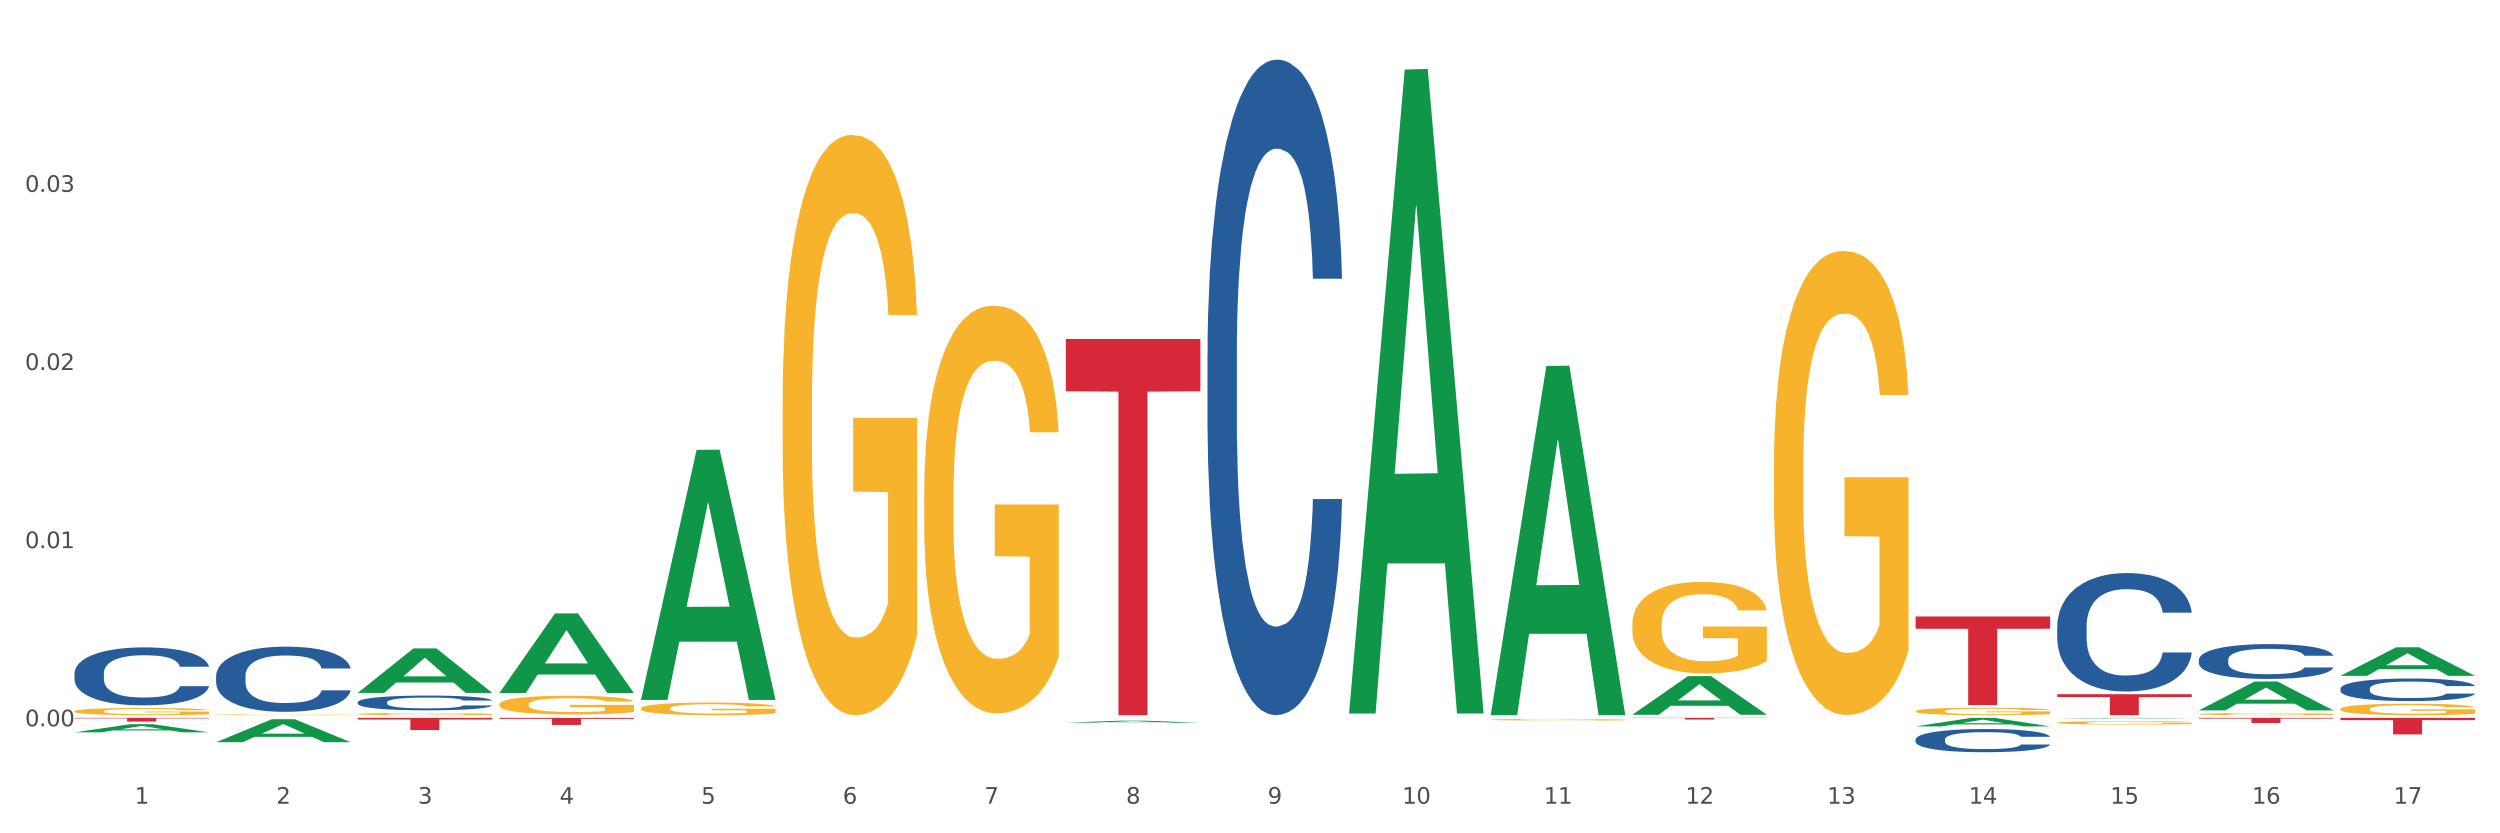 <?xml version="1.0" encoding="utf-8" standalone="no"?>
<!DOCTYPE svg PUBLIC "-//W3C//DTD SVG 1.1//EN"
  "http://www.w3.org/Graphics/SVG/1.1/DTD/svg11.dtd">
<svg xmlns:xlink="http://www.w3.org/1999/xlink" width="1080pt" height="360pt" viewBox="0 0 1080 360" xmlns="http://www.w3.org/2000/svg" version="1.1">
 <rect x="0" y="0" width="1080" height="360" fill="#333333" stroke="none"/>
 <defs>
  <style type="text/css">*{stroke-linejoin: round; stroke-linecap: butt}</style>
 </defs>
 <g id="figure_1">
  <g id="patch_1">
   <path d="M 0 360 
L 1080 360 
L 1080 0 
L 0 0 
z
" style="fill: #ffffff; stroke: #ffffff; stroke-linejoin: miter"/>
  </g>
  <g id="axes_1">
   <g id="matplotlib.axis_1">
    <g id="xtick_1">
     <g id="text_1">
      <!-- 1 -->
      <g style="fill: #4d4d4d" transform="translate(58.182 347.204) scale(0.096 -0.096)">
       <defs>
        <path id="DejaVuSans-31" d="M 794 531 
L 1825 531 
L 1825 4091 
L 703 3866 
L 703 4441 
L 1819 4666 
L 2450 4666 
L 2450 531 
L 3481 531 
L 3481 0 
L 794 0 
L 794 531 
z
" transform="scale(0.016)"/>
       </defs>
       <use xlink:href="#DejaVuSans-31"/>
      </g>
     </g>
    </g>
    <g id="xtick_2">
     <g id="text_2">
      <!-- 2 -->
      <g style="fill: #4d4d4d" transform="translate(119.364 347.204) scale(0.096 -0.096)">
       <defs>
        <path id="DejaVuSans-32" d="M 1228 531 
L 3431 531 
L 3431 0 
L 469 0 
L 469 531 
Q 828 903 1448 1529 
Q 2069 2156 2228 2338 
Q 2531 2678 2651 2914 
Q 2772 3150 2772 3378 
Q 2772 3750 2511 3984 
Q 2250 4219 1831 4219 
Q 1534 4219 1204 4116 
Q 875 4013 500 3803 
L 500 4441 
Q 881 4594 1212 4672 
Q 1544 4750 1819 4750 
Q 2544 4750 2975 4387 
Q 3406 4025 3406 3419 
Q 3406 3131 3298 2873 
Q 3191 2616 2906 2266 
Q 2828 2175 2409 1742 
Q 1991 1309 1228 531 
z
" transform="scale(0.016)"/>
       </defs>
       <use xlink:href="#DejaVuSans-32"/>
      </g>
     </g>
    </g>
    <g id="xtick_3">
     <g id="text_3">
      <!-- 3 -->
      <g style="fill: #4d4d4d" transform="translate(180.545 347.204) scale(0.096 -0.096)">
       <defs>
        <path id="DejaVuSans-33" d="M 2597 2516 
Q 3050 2419 3304 2112 
Q 3559 1806 3559 1356 
Q 3559 666 3084 287 
Q 2609 -91 1734 -91 
Q 1441 -91 1130 -33 
Q 819 25 488 141 
L 488 750 
Q 750 597 1062 519 
Q 1375 441 1716 441 
Q 2309 441 2620 675 
Q 2931 909 2931 1356 
Q 2931 1769 2642 2001 
Q 2353 2234 1838 2234 
L 1294 2234 
L 1294 2753 
L 1863 2753 
Q 2328 2753 2575 2939 
Q 2822 3125 2822 3475 
Q 2822 3834 2567 4026 
Q 2313 4219 1838 4219 
Q 1578 4219 1281 4162 
Q 984 4106 628 3988 
L 628 4550 
Q 988 4650 1302 4700 
Q 1616 4750 1894 4750 
Q 2613 4750 3031 4423 
Q 3450 4097 3450 3541 
Q 3450 3153 3228 2886 
Q 3006 2619 2597 2516 
z
" transform="scale(0.016)"/>
       </defs>
       <use xlink:href="#DejaVuSans-33"/>
      </g>
     </g>
    </g>
    <g id="xtick_4">
     <g id="text_4">
      <!-- 4 -->
      <g style="fill: #4d4d4d" transform="translate(241.726 347.204) scale(0.096 -0.096)">
       <defs>
        <path id="DejaVuSans-34" d="M 2419 4116 
L 825 1625 
L 2419 1625 
L 2419 4116 
z
M 2253 4666 
L 3047 4666 
L 3047 1625 
L 3713 1625 
L 3713 1100 
L 3047 1100 
L 3047 0 
L 2419 0 
L 2419 1100 
L 313 1100 
L 313 1709 
L 2253 4666 
z
" transform="scale(0.016)"/>
       </defs>
       <use xlink:href="#DejaVuSans-34"/>
      </g>
     </g>
    </g>
    <g id="xtick_5">
     <g id="text_5">
      <!-- 5 -->
      <g style="fill: #4d4d4d" transform="translate(302.908 347.204) scale(0.096 -0.096)">
       <defs>
        <path id="DejaVuSans-35" d="M 691 4666 
L 3169 4666 
L 3169 4134 
L 1269 4134 
L 1269 2991 
Q 1406 3038 1543 3061 
Q 1681 3084 1819 3084 
Q 2600 3084 3056 2656 
Q 3513 2228 3513 1497 
Q 3513 744 3044 326 
Q 2575 -91 1722 -91 
Q 1428 -91 1123 -41 
Q 819 9 494 109 
L 494 744 
Q 775 591 1075 516 
Q 1375 441 1709 441 
Q 2250 441 2565 725 
Q 2881 1009 2881 1497 
Q 2881 1984 2565 2268 
Q 2250 2553 1709 2553 
Q 1456 2553 1204 2497 
Q 953 2441 691 2322 
L 691 4666 
z
" transform="scale(0.016)"/>
       </defs>
       <use xlink:href="#DejaVuSans-35"/>
      </g>
     </g>
    </g>
    <g id="xtick_6">
     <g id="text_6">
      <!-- 6 -->
      <g style="fill: #4d4d4d" transform="translate(364.089 347.204) scale(0.096 -0.096)">
       <defs>
        <path id="DejaVuSans-36" d="M 2113 2584 
Q 1688 2584 1439 2293 
Q 1191 2003 1191 1497 
Q 1191 994 1439 701 
Q 1688 409 2113 409 
Q 2538 409 2786 701 
Q 3034 994 3034 1497 
Q 3034 2003 2786 2293 
Q 2538 2584 2113 2584 
z
M 3366 4563 
L 3366 3988 
Q 3128 4100 2886 4159 
Q 2644 4219 2406 4219 
Q 1781 4219 1451 3797 
Q 1122 3375 1075 2522 
Q 1259 2794 1537 2939 
Q 1816 3084 2150 3084 
Q 2853 3084 3261 2657 
Q 3669 2231 3669 1497 
Q 3669 778 3244 343 
Q 2819 -91 2113 -91 
Q 1303 -91 875 529 
Q 447 1150 447 2328 
Q 447 3434 972 4092 
Q 1497 4750 2381 4750 
Q 2619 4750 2861 4703 
Q 3103 4656 3366 4563 
z
" transform="scale(0.016)"/>
       </defs>
       <use xlink:href="#DejaVuSans-36"/>
      </g>
     </g>
    </g>
    <g id="xtick_7">
     <g id="text_7">
      <!-- 7 -->
      <g style="fill: #4d4d4d" transform="translate(425.271 347.204) scale(0.096 -0.096)">
       <defs>
        <path id="DejaVuSans-37" d="M 525 4666 
L 3525 4666 
L 3525 4397 
L 1831 0 
L 1172 0 
L 2766 4134 
L 525 4134 
L 525 4666 
z
" transform="scale(0.016)"/>
       </defs>
       <use xlink:href="#DejaVuSans-37"/>
      </g>
     </g>
    </g>
    <g id="xtick_8">
     <g id="text_8">
      <!-- 8 -->
      <g style="fill: #4d4d4d" transform="translate(486.452 347.204) scale(0.096 -0.096)">
       <defs>
        <path id="DejaVuSans-38" d="M 2034 2216 
Q 1584 2216 1326 1975 
Q 1069 1734 1069 1313 
Q 1069 891 1326 650 
Q 1584 409 2034 409 
Q 2484 409 2743 651 
Q 3003 894 3003 1313 
Q 3003 1734 2745 1975 
Q 2488 2216 2034 2216 
z
M 1403 2484 
Q 997 2584 770 2862 
Q 544 3141 544 3541 
Q 544 4100 942 4425 
Q 1341 4750 2034 4750 
Q 2731 4750 3128 4425 
Q 3525 4100 3525 3541 
Q 3525 3141 3298 2862 
Q 3072 2584 2669 2484 
Q 3125 2378 3379 2068 
Q 3634 1759 3634 1313 
Q 3634 634 3220 271 
Q 2806 -91 2034 -91 
Q 1263 -91 848 271 
Q 434 634 434 1313 
Q 434 1759 690 2068 
Q 947 2378 1403 2484 
z
M 1172 3481 
Q 1172 3119 1398 2916 
Q 1625 2713 2034 2713 
Q 2441 2713 2670 2916 
Q 2900 3119 2900 3481 
Q 2900 3844 2670 4047 
Q 2441 4250 2034 4250 
Q 1625 4250 1398 4047 
Q 1172 3844 1172 3481 
z
" transform="scale(0.016)"/>
       </defs>
       <use xlink:href="#DejaVuSans-38"/>
      </g>
     </g>
    </g>
    <g id="xtick_9">
     <g id="text_9">
      <!-- 9 -->
      <g style="fill: #4d4d4d" transform="translate(547.634 347.204) scale(0.096 -0.096)">
       <defs>
        <path id="DejaVuSans-39" d="M 703 97 
L 703 672 
Q 941 559 1184 500 
Q 1428 441 1663 441 
Q 2288 441 2617 861 
Q 2947 1281 2994 2138 
Q 2813 1869 2534 1725 
Q 2256 1581 1919 1581 
Q 1219 1581 811 2004 
Q 403 2428 403 3163 
Q 403 3881 828 4315 
Q 1253 4750 1959 4750 
Q 2769 4750 3195 4129 
Q 3622 3509 3622 2328 
Q 3622 1225 3098 567 
Q 2575 -91 1691 -91 
Q 1453 -91 1209 -44 
Q 966 3 703 97 
z
M 1959 2075 
Q 2384 2075 2632 2365 
Q 2881 2656 2881 3163 
Q 2881 3666 2632 3958 
Q 2384 4250 1959 4250 
Q 1534 4250 1286 3958 
Q 1038 3666 1038 3163 
Q 1038 2656 1286 2365 
Q 1534 2075 1959 2075 
z
" transform="scale(0.016)"/>
       </defs>
       <use xlink:href="#DejaVuSans-39"/>
      </g>
     </g>
    </g>
    <g id="xtick_10">
     <g id="text_10">
      <!-- 10 -->
      <g style="fill: #4d4d4d" transform="translate(605.761 347.204) scale(0.096 -0.096)">
       <defs>
        <path id="DejaVuSans-30" d="M 2034 4250 
Q 1547 4250 1301 3770 
Q 1056 3291 1056 2328 
Q 1056 1369 1301 889 
Q 1547 409 2034 409 
Q 2525 409 2770 889 
Q 3016 1369 3016 2328 
Q 3016 3291 2770 3770 
Q 2525 4250 2034 4250 
z
M 2034 4750 
Q 2819 4750 3233 4129 
Q 3647 3509 3647 2328 
Q 3647 1150 3233 529 
Q 2819 -91 2034 -91 
Q 1250 -91 836 529 
Q 422 1150 422 2328 
Q 422 3509 836 4129 
Q 1250 4750 2034 4750 
z
" transform="scale(0.016)"/>
       </defs>
       <use xlink:href="#DejaVuSans-31"/>
       <use xlink:href="#DejaVuSans-30" transform="translate(63.623 0)"/>
      </g>
     </g>
    </g>
    <g id="xtick_11">
     <g id="text_11">
      <!-- 11 -->
      <g style="fill: #4d4d4d" transform="translate(666.942 347.204) scale(0.096 -0.096)">
       <use xlink:href="#DejaVuSans-31"/>
       <use xlink:href="#DejaVuSans-31" transform="translate(63.623 0)"/>
      </g>
     </g>
    </g>
    <g id="xtick_12">
     <g id="text_12">
      <!-- 12 -->
      <g style="fill: #4d4d4d" transform="translate(728.124 347.204) scale(0.096 -0.096)">
       <use xlink:href="#DejaVuSans-31"/>
       <use xlink:href="#DejaVuSans-32" transform="translate(63.623 0)"/>
      </g>
     </g>
    </g>
    <g id="xtick_13">
     <g id="text_13">
      <!-- 13 -->
      <g style="fill: #4d4d4d" transform="translate(789.305 347.204) scale(0.096 -0.096)">
       <use xlink:href="#DejaVuSans-31"/>
       <use xlink:href="#DejaVuSans-33" transform="translate(63.623 0)"/>
      </g>
     </g>
    </g>
    <g id="xtick_14">
     <g id="text_14">
      <!-- 14 -->
      <g style="fill: #4d4d4d" transform="translate(850.487 347.204) scale(0.096 -0.096)">
       <use xlink:href="#DejaVuSans-31"/>
       <use xlink:href="#DejaVuSans-34" transform="translate(63.623 0)"/>
      </g>
     </g>
    </g>
    <g id="xtick_15">
     <g id="text_15">
      <!-- 15 -->
      <g style="fill: #4d4d4d" transform="translate(911.668 347.204) scale(0.096 -0.096)">
       <use xlink:href="#DejaVuSans-31"/>
       <use xlink:href="#DejaVuSans-35" transform="translate(63.623 0)"/>
      </g>
     </g>
    </g>
    <g id="xtick_16">
     <g id="text_16">
      <!-- 16 -->
      <g style="fill: #4d4d4d" transform="translate(972.849 347.204) scale(0.096 -0.096)">
       <use xlink:href="#DejaVuSans-31"/>
       <use xlink:href="#DejaVuSans-36" transform="translate(63.623 0)"/>
      </g>
     </g>
    </g>
    <g id="xtick_17">
     <g id="text_17">
      <!-- 17 -->
      <g style="fill: #4d4d4d" transform="translate(1034.031 347.204) scale(0.096 -0.096)">
       <use xlink:href="#DejaVuSans-31"/>
       <use xlink:href="#DejaVuSans-37" transform="translate(63.623 0)"/>
      </g>
     </g>
    </g>
    <g id="xtick_18"/>
    <g id="xtick_19"/>
    <g id="xtick_20"/>
    <g id="xtick_21"/>
    <g id="xtick_22"/>
    <g id="xtick_23"/>
    <g id="xtick_24"/>
    <g id="xtick_25"/>
    <g id="xtick_26"/>
    <g id="xtick_27"/>
    <g id="xtick_28"/>
    <g id="xtick_29"/>
    <g id="xtick_30"/>
    <g id="xtick_31"/>
    <g id="xtick_32"/>
    <g id="xtick_33"/>
   </g>
   <g id="matplotlib.axis_2">
    <g id="ytick_1">
     <g id="text_18">
      <!-- 0.00 -->
      <g style="fill: #4d4d4d" transform="translate(10.8 313.759) scale(0.096 -0.096)">
       <defs>
        <path id="DejaVuSans-2e" d="M 684 794 
L 1344 794 
L 1344 0 
L 684 0 
L 684 794 
z
" transform="scale(0.016)"/>
       </defs>
       <use xlink:href="#DejaVuSans-30"/>
       <use xlink:href="#DejaVuSans-2e" transform="translate(63.623 0)"/>
       <use xlink:href="#DejaVuSans-30" transform="translate(95.41 0)"/>
       <use xlink:href="#DejaVuSans-30" transform="translate(159.033 0)"/>
      </g>
     </g>
    </g>
    <g id="ytick_2">
     <g id="text_19">
      <!-- 0.01 -->
      <g style="fill: #4d4d4d" transform="translate(10.8 236.798) scale(0.096 -0.096)">
       <use xlink:href="#DejaVuSans-30"/>
       <use xlink:href="#DejaVuSans-2e" transform="translate(63.623 0)"/>
       <use xlink:href="#DejaVuSans-30" transform="translate(95.41 0)"/>
       <use xlink:href="#DejaVuSans-31" transform="translate(159.033 0)"/>
      </g>
     </g>
    </g>
    <g id="ytick_3">
     <g id="text_20">
      <!-- 0.02 -->
      <g style="fill: #4d4d4d" transform="translate(10.8 159.837) scale(0.096 -0.096)">
       <use xlink:href="#DejaVuSans-30"/>
       <use xlink:href="#DejaVuSans-2e" transform="translate(63.623 0)"/>
       <use xlink:href="#DejaVuSans-30" transform="translate(95.41 0)"/>
       <use xlink:href="#DejaVuSans-32" transform="translate(159.033 0)"/>
      </g>
     </g>
    </g>
    <g id="ytick_4">
     <g id="text_21">
      <!-- 0.03 -->
      <g style="fill: #4d4d4d" transform="translate(10.8 82.876) scale(0.096 -0.096)">
       <use xlink:href="#DejaVuSans-30"/>
       <use xlink:href="#DejaVuSans-2e" transform="translate(63.623 0)"/>
       <use xlink:href="#DejaVuSans-30" transform="translate(95.41 0)"/>
       <use xlink:href="#DejaVuSans-33" transform="translate(159.033 0)"/>
      </g>
     </g>
    </g>
    <g id="ytick_5"/>
    <g id="ytick_6"/>
    <g id="ytick_7"/>
    <g id="ytick_8"/>
   </g>
   <g id="PolyCollection_1">
    <path d="M 32.175 316.374 
L 32.235 316.371 
L 56.203 312.863 
L 66.15 312.86 
L 90.297 316.381 
L 78.793 316.381 
L 73.58 315.561 
L 48.833 315.561 
L 48.653 315.574 
L 43.62 316.381 
L 32.175 316.381 
L 32.175 316.374 
L 51.949 315.072 
L 70.464 315.068 
L 61.296 313.611 
L 61.176 313.604 
L 61.056 313.614 
L 51.889 315.068 
L 51.949 315.072 
L 32.175 316.374 
z
" clip-path="url(#pcee354e9bb)" style="fill: #109648"/>
    <path d="M 888.715 299.881 
L 946.837 299.881 
L 946.837 301.144 
L 923.974 301.153 
L 923.974 308.974 
L 911.44 308.974 
L 911.44 301.153 
L 888.715 301.144 
L 888.715 299.889 
L 888.715 299.881 
z
" clip-path="url(#pcee354e9bb)" style="fill: #d62839"/>
    <path d="M 827.533 266.299 
L 885.656 266.299 
L 885.656 271.621 
L 862.792 271.656 
L 862.792 304.59 
L 850.259 304.59 
L 850.259 271.656 
L 827.533 271.621 
L 827.533 266.335 
L 827.533 266.299 
z
" clip-path="url(#pcee354e9bb)" style="fill: #d62839"/>
    <path d="M 705.171 310.112 
L 763.293 310.112 
L 763.293 310.212 
L 740.43 310.212 
L 740.43 310.833 
L 727.896 310.833 
L 727.896 310.212 
L 705.171 310.212 
L 705.171 310.112 
L 705.171 310.112 
z
" clip-path="url(#pcee354e9bb)" style="fill: #d62839"/>
    <path d="M 460.445 146.451 
L 518.567 146.451 
L 518.567 169.037 
L 495.704 169.189 
L 495.704 308.974 
L 483.17 308.974 
L 483.17 169.189 
L 460.445 169.037 
L 460.445 146.604 
L 460.445 146.451 
z
" clip-path="url(#pcee354e9bb)" style="fill: #d62839"/>
    <path d="M 215.719 310.112 
L 273.842 310.112 
L 273.842 310.537 
L 250.978 310.54 
L 250.978 313.175 
L 238.445 313.175 
L 238.445 310.54 
L 215.719 310.537 
L 215.719 310.114 
L 215.719 310.112 
z
" clip-path="url(#pcee354e9bb)" style="fill: #d62839"/>
    <path d="M 154.538 310.112 
L 212.66 310.112 
L 212.66 310.846 
L 189.797 310.851 
L 189.797 315.397 
L 177.263 315.397 
L 177.263 310.851 
L 154.538 310.846 
L 154.538 310.117 
L 154.538 310.112 
z
" clip-path="url(#pcee354e9bb)" style="fill: #d62839"/>
    <path d="M 93.356 308.798 
L 93.425 308.798 
L 93.425 308.787 
L 93.562 308.778 
L 94.248 308.755 
L 95.278 308.737 
L 96.033 308.727 
L 96.787 308.719 
L 97.68 308.711 
L 98.778 308.703 
L 100.768 308.69 
L 102.003 308.684 
L 103.512 308.677 
L 106.257 308.668 
L 108.247 308.662 
L 110.306 308.658 
L 113.668 308.653 
L 115.864 308.65 
L 118.197 308.648 
L 121.011 308.647 
L 123.138 308.647 
L 127.804 308.648 
L 131.784 308.651 
L 133.706 308.653 
L 136.176 308.656 
L 137.48 308.659 
L 139.607 308.663 
L 141.803 308.67 
L 143.313 308.675 
L 145.577 308.685 
L 147.293 308.695 
L 148.871 308.708 
L 149.695 308.717 
L 150.312 308.725 
L 150.861 308.734 
L 151.41 308.749 
L 139.058 308.749 
L 138.578 308.738 
L 137.823 308.728 
L 136.725 308.719 
L 135.764 308.713 
L 134.118 308.705 
L 132.608 308.7 
L 131.03 308.697 
L 129.108 308.694 
L 127.599 308.692 
L 125.471 308.691 
L 121.285 308.691 
L 118.472 308.694 
L 116.55 308.697 
L 115.315 308.7 
L 114.217 308.703 
L 112.982 308.707 
L 111.541 308.713 
L 110.512 308.719 
L 109.482 308.726 
L 108.659 308.733 
L 107.904 308.741 
L 107.287 308.75 
L 106.806 308.76 
L 106.394 308.771 
L 106.051 308.79 
L 106.051 308.831 
L 106.189 308.84 
L 106.532 308.852 
L 106.943 308.861 
L 107.63 308.873 
L 108.247 308.88 
L 109.414 308.891 
L 110.718 308.9 
L 111.747 308.905 
L 112.776 308.91 
L 114.56 308.917 
L 116.55 308.922 
L 118.266 308.925 
L 120.599 308.928 
L 122.177 308.93 
L 123.55 308.93 
L 126.912 308.93 
L 129.314 308.929 
L 131.99 308.927 
L 134.049 308.925 
L 135.764 308.921 
L 137.686 308.916 
L 138.921 308.911 
L 138.921 308.848 
L 123.824 308.848 
L 123.824 308.807 
L 151.479 308.807 
L 151.479 308.928 
L 150.312 308.935 
L 149.008 308.94 
L 147.636 308.945 
L 145.577 308.952 
L 143.107 308.958 
L 140.911 308.962 
L 138.578 308.965 
L 135.833 308.969 
L 132.265 308.972 
L 130.069 308.973 
L 127.324 308.974 
L 124.099 308.974 
L 121.285 308.974 
L 118.54 308.972 
L 115.658 308.969 
L 112.845 308.965 
L 110.718 308.962 
L 108.59 308.957 
L 106.326 308.951 
L 104.542 308.945 
L 103.169 308.939 
L 101.66 308.932 
L 100.013 308.923 
L 98.778 308.915 
L 97.68 308.907 
L 96.513 308.896 
L 95.69 308.887 
L 94.866 308.875 
L 94.386 308.867 
L 93.837 308.853 
L 93.425 308.834 
L 93.356 308.798 
z
" clip-path="url(#pcee354e9bb)" style="fill: #f7b32b"/>
    <path d="M 32.175 290.918 
L 32.244 290.895 
L 32.244 290.255 
L 32.45 289.386 
L 33.206 287.785 
L 34.167 286.573 
L 35.816 285.156 
L 36.709 284.561 
L 37.877 283.898 
L 40.282 282.823 
L 43.03 281.908 
L 44.954 281.405 
L 46.396 281.085 
L 49.625 280.514 
L 51.48 280.262 
L 53.404 280.056 
L 55.053 279.919 
L 57.801 279.759 
L 60 279.69 
L 62.542 279.667 
L 64.671 279.69 
L 67.488 279.782 
L 71.61 280.056 
L 73.19 280.216 
L 75.32 280.491 
L 77.519 280.857 
L 79.305 281.222 
L 81.366 281.748 
L 83.496 282.434 
L 85.557 283.303 
L 87 284.104 
L 88.168 284.95 
L 89.198 285.979 
L 89.954 287.099 
L 90.297 288.037 
L 77.725 288.037 
L 77.381 287.191 
L 76.694 286.276 
L 76.007 285.659 
L 75.251 285.156 
L 74.084 284.584 
L 73.053 284.218 
L 71.335 283.784 
L 69.755 283.509 
L 68.45 283.349 
L 66.87 283.212 
L 63.503 283.075 
L 61.099 283.075 
L 59.587 283.12 
L 57.732 283.235 
L 56.152 283.395 
L 54.297 283.669 
L 52.854 283.966 
L 51.412 284.355 
L 50.587 284.63 
L 49.351 285.133 
L 48.526 285.544 
L 47.427 286.253 
L 46.809 286.756 
L 45.709 288.06 
L 45.228 289.02 
L 45.022 289.683 
L 44.885 290.415 
L 44.885 293.982 
L 45.297 295.583 
L 45.641 296.269 
L 46.19 297.047 
L 47.221 298.053 
L 48.732 299.036 
L 50.312 299.745 
L 51.618 300.179 
L 52.854 300.499 
L 54.091 300.751 
L 55.603 300.98 
L 56.839 301.117 
L 58.694 301.254 
L 60.893 301.323 
L 62.61 301.323 
L 66.114 301.208 
L 67.694 301.094 
L 69.206 300.934 
L 70.855 300.682 
L 72.16 300.408 
L 72.916 300.202 
L 74.152 299.768 
L 75.114 299.31 
L 75.939 298.784 
L 76.488 298.327 
L 77.106 297.641 
L 77.587 296.864 
L 77.725 296.452 
L 90.297 296.452 
L 90.023 297.275 
L 89.542 298.076 
L 88.58 299.15 
L 87.824 299.768 
L 86.656 300.522 
L 85.419 301.163 
L 83.702 301.871 
L 82.122 302.397 
L 80.473 302.855 
L 78.687 303.266 
L 75.458 303.838 
L 74.29 303.998 
L 71.816 304.273 
L 69.893 304.433 
L 67.076 304.593 
L 64.19 304.684 
L 61.167 304.707 
L 58.488 304.661 
L 55.534 304.524 
L 53.679 304.387 
L 51.618 304.181 
L 49.213 303.861 
L 46.946 303.472 
L 44.816 303.015 
L 42.824 302.489 
L 40.969 301.894 
L 38.564 300.911 
L 36.778 299.951 
L 35.473 299.059 
L 34.58 298.304 
L 33.686 297.344 
L 33.206 296.681 
L 32.45 295.08 
L 32.175 293.594 
L 32.175 290.918 
z
" clip-path="url(#pcee354e9bb)" style="fill: #255c99"/>
    <path d="M 93.356 292.003 
L 93.425 291.978 
L 93.425 291.258 
L 93.631 290.281 
L 94.387 288.48 
L 95.349 287.118 
L 96.998 285.523 
L 97.891 284.855 
L 99.059 284.109 
L 101.463 282.9 
L 104.211 281.872 
L 106.135 281.306 
L 107.578 280.946 
L 110.807 280.303 
L 112.662 280.02 
L 114.585 279.789 
L 116.234 279.635 
L 118.982 279.455 
L 121.181 279.377 
L 123.723 279.352 
L 125.853 279.377 
L 128.67 279.48 
L 132.792 279.789 
L 134.372 279.969 
L 136.502 280.277 
L 138.7 280.689 
L 140.486 281.1 
L 142.547 281.692 
L 144.677 282.463 
L 146.738 283.44 
L 148.181 284.34 
L 149.349 285.292 
L 150.38 286.449 
L 151.135 287.709 
L 151.479 288.763 
L 138.906 288.763 
L 138.563 287.812 
L 137.876 286.783 
L 137.189 286.089 
L 136.433 285.523 
L 135.265 284.88 
L 134.234 284.469 
L 132.517 283.98 
L 130.937 283.672 
L 129.631 283.492 
L 128.051 283.337 
L 124.685 283.183 
L 122.28 283.183 
L 120.769 283.235 
L 118.914 283.363 
L 117.334 283.543 
L 115.479 283.852 
L 114.036 284.186 
L 112.593 284.623 
L 111.769 284.932 
L 110.532 285.498 
L 109.708 285.96 
L 108.608 286.758 
L 107.99 287.323 
L 106.891 288.789 
L 106.41 289.869 
L 106.204 290.615 
L 106.066 291.438 
L 106.066 295.449 
L 106.479 297.249 
L 106.822 298.021 
L 107.372 298.895 
L 108.402 300.026 
L 109.914 301.132 
L 111.494 301.929 
L 112.799 302.418 
L 114.036 302.778 
L 115.273 303.061 
L 116.784 303.318 
L 118.021 303.472 
L 119.876 303.627 
L 122.074 303.704 
L 123.792 303.704 
L 127.295 303.575 
L 128.876 303.447 
L 130.387 303.267 
L 132.036 302.984 
L 133.341 302.675 
L 134.097 302.444 
L 135.334 301.955 
L 136.296 301.441 
L 137.12 300.849 
L 137.67 300.335 
L 138.288 299.564 
L 138.769 298.689 
L 138.906 298.226 
L 151.479 298.226 
L 151.204 299.152 
L 150.723 300.052 
L 149.761 301.261 
L 149.005 301.955 
L 147.838 302.804 
L 146.601 303.524 
L 144.883 304.321 
L 143.303 304.912 
L 141.654 305.427 
L 139.868 305.89 
L 136.639 306.532 
L 135.471 306.712 
L 132.998 307.021 
L 131.074 307.201 
L 128.257 307.381 
L 125.372 307.484 
L 122.349 307.51 
L 119.669 307.458 
L 116.715 307.304 
L 114.86 307.15 
L 112.799 306.918 
L 110.395 306.558 
L 108.127 306.121 
L 105.998 305.607 
L 104.005 305.015 
L 102.15 304.347 
L 99.746 303.241 
L 97.959 302.161 
L 96.654 301.158 
L 95.761 300.309 
L 94.868 299.229 
L 94.387 298.484 
L 93.631 296.684 
L 93.356 295.012 
L 93.356 292.003 
z
" clip-path="url(#pcee354e9bb)" style="fill: #255c99"/>
    <path d="M 154.538 303.35 
L 154.607 303.344 
L 154.607 303.181 
L 154.813 302.96 
L 155.568 302.552 
L 156.53 302.244 
L 158.179 301.883 
L 159.072 301.731 
L 160.24 301.562 
L 162.645 301.289 
L 165.393 301.056 
L 167.317 300.928 
L 168.759 300.846 
L 171.988 300.701 
L 173.843 300.637 
L 175.767 300.584 
L 177.416 300.549 
L 180.164 300.508 
L 182.362 300.491 
L 184.904 300.485 
L 187.034 300.491 
L 189.851 300.514 
L 193.973 300.584 
L 195.553 300.625 
L 197.683 300.695 
L 199.882 300.788 
L 201.668 300.881 
L 203.729 301.015 
L 205.859 301.19 
L 207.92 301.411 
L 209.362 301.615 
L 210.53 301.83 
L 211.561 302.092 
L 212.317 302.378 
L 212.66 302.617 
L 200.088 302.617 
L 199.744 302.401 
L 199.057 302.168 
L 198.37 302.011 
L 197.614 301.883 
L 196.446 301.737 
L 195.416 301.644 
L 193.698 301.533 
L 192.118 301.463 
L 190.813 301.423 
L 189.233 301.388 
L 185.866 301.353 
L 183.462 301.353 
L 181.95 301.364 
L 180.095 301.394 
L 178.515 301.434 
L 176.66 301.504 
L 175.217 301.58 
L 173.775 301.679 
L 172.95 301.749 
L 171.713 301.877 
L 170.889 301.982 
L 169.79 302.162 
L 169.171 302.29 
L 168.072 302.622 
L 167.591 302.867 
L 167.385 303.036 
L 167.248 303.222 
L 167.248 304.131 
L 167.66 304.538 
L 168.004 304.713 
L 168.553 304.911 
L 169.584 305.167 
L 171.095 305.418 
L 172.675 305.598 
L 173.981 305.709 
L 175.217 305.79 
L 176.454 305.854 
L 177.965 305.913 
L 179.202 305.948 
L 181.057 305.983 
L 183.255 306 
L 184.973 306 
L 188.477 305.971 
L 190.057 305.942 
L 191.568 305.901 
L 193.217 305.837 
L 194.523 305.767 
L 195.278 305.715 
L 196.515 305.604 
L 197.477 305.488 
L 198.301 305.354 
L 198.851 305.237 
L 199.469 305.062 
L 199.95 304.864 
L 200.088 304.76 
L 212.66 304.76 
L 212.385 304.969 
L 211.904 305.173 
L 210.943 305.447 
L 210.187 305.604 
L 209.019 305.796 
L 207.782 305.959 
L 206.065 306.14 
L 204.485 306.274 
L 202.836 306.39 
L 201.049 306.495 
L 197.82 306.641 
L 196.652 306.681 
L 194.179 306.751 
L 192.256 306.792 
L 189.439 306.833 
L 186.553 306.856 
L 183.53 306.862 
L 180.851 306.85 
L 177.897 306.815 
L 176.042 306.78 
L 173.981 306.728 
L 171.576 306.646 
L 169.309 306.547 
L 167.179 306.431 
L 165.187 306.297 
L 163.332 306.146 
L 160.927 305.895 
L 159.141 305.651 
L 157.836 305.423 
L 156.942 305.231 
L 156.049 304.987 
L 155.568 304.818 
L 154.813 304.41 
L 154.538 304.032 
L 154.538 303.35 
z
" clip-path="url(#pcee354e9bb)" style="fill: #255c99"/>
    <path d="M 521.626 152.999 
L 521.695 152.74 
L 521.695 145.499 
L 521.901 135.672 
L 522.657 117.568 
L 523.619 103.862 
L 525.268 87.828 
L 526.161 81.103 
L 527.329 73.604 
L 529.733 61.449 
L 532.481 51.104 
L 534.405 45.414 
L 535.848 41.794 
L 539.077 35.328 
L 540.932 32.484 
L 542.855 30.156 
L 544.504 28.604 
L 547.252 26.794 
L 549.451 26.018 
L 551.993 25.759 
L 554.123 26.018 
L 556.939 27.053 
L 561.062 30.156 
L 562.642 31.966 
L 564.772 35.07 
L 566.97 39.208 
L 568.756 43.345 
L 570.817 49.294 
L 572.947 57.052 
L 575.008 66.88 
L 576.451 75.931 
L 577.619 85.5 
L 578.649 97.138 
L 579.405 109.81 
L 579.749 120.413 
L 567.176 120.413 
L 566.833 110.844 
L 566.146 100.5 
L 565.459 93.517 
L 564.703 87.828 
L 563.535 81.362 
L 562.504 77.224 
L 560.787 72.311 
L 559.207 69.207 
L 557.901 67.397 
L 556.321 65.845 
L 552.955 64.293 
L 550.55 64.293 
L 549.039 64.811 
L 547.184 66.104 
L 545.604 67.914 
L 543.749 71.017 
L 542.306 74.379 
L 540.863 78.776 
L 540.039 81.879 
L 538.802 87.569 
L 537.978 92.224 
L 536.878 100.241 
L 536.26 105.931 
L 535.161 120.672 
L 534.68 131.534 
L 534.474 139.034 
L 534.336 147.309 
L 534.336 187.654 
L 534.749 205.757 
L 535.092 213.515 
L 535.642 222.308 
L 536.672 233.687 
L 538.184 244.808 
L 539.764 252.825 
L 541.069 257.739 
L 542.306 261.359 
L 543.542 264.204 
L 545.054 266.79 
L 546.291 268.342 
L 548.146 269.894 
L 550.344 270.67 
L 552.062 270.67 
L 555.565 269.376 
L 557.146 268.083 
L 558.657 266.273 
L 560.306 263.428 
L 561.611 260.325 
L 562.367 257.997 
L 563.604 253.084 
L 564.565 247.911 
L 565.39 241.963 
L 565.939 236.791 
L 566.558 229.032 
L 567.039 220.239 
L 567.176 215.584 
L 579.749 215.584 
L 579.474 224.894 
L 578.993 233.946 
L 578.031 246.101 
L 577.275 253.084 
L 576.107 261.618 
L 574.871 268.859 
L 573.153 276.876 
L 571.573 282.824 
L 569.924 287.997 
L 568.138 292.652 
L 564.909 299.117 
L 563.741 300.928 
L 561.268 304.031 
L 559.344 305.841 
L 556.527 307.652 
L 553.642 308.686 
L 550.619 308.945 
L 547.939 308.428 
L 544.985 306.876 
L 543.13 305.324 
L 541.069 302.997 
L 538.665 299.376 
L 536.397 294.979 
L 534.268 289.807 
L 532.275 283.859 
L 530.42 277.135 
L 528.016 266.014 
L 526.229 255.153 
L 524.924 245.066 
L 524.031 236.532 
L 523.138 225.67 
L 522.657 218.17 
L 521.901 200.067 
L 521.626 183.257 
L 521.626 152.999 
z
" clip-path="url(#pcee354e9bb)" style="fill: #255c99"/>
    <path d="M 827.533 319.44 
L 827.602 319.431 
L 827.602 319.175 
L 827.808 318.828 
L 828.564 318.188 
L 829.526 317.704 
L 831.175 317.138 
L 832.068 316.9 
L 833.236 316.635 
L 835.64 316.206 
L 838.388 315.84 
L 840.312 315.639 
L 841.755 315.511 
L 844.984 315.283 
L 846.839 315.183 
L 848.762 315.1 
L 850.411 315.045 
L 853.159 314.982 
L 855.358 314.954 
L 857.9 314.945 
L 860.03 314.954 
L 862.847 314.991 
L 866.969 315.1 
L 868.549 315.164 
L 870.679 315.274 
L 872.877 315.42 
L 874.663 315.566 
L 876.724 315.776 
L 878.854 316.05 
L 880.915 316.398 
L 882.358 316.717 
L 883.526 317.056 
L 884.557 317.467 
L 885.312 317.914 
L 885.656 318.289 
L 873.083 318.289 
L 872.74 317.951 
L 872.053 317.585 
L 871.366 317.339 
L 870.61 317.138 
L 869.442 316.909 
L 868.411 316.763 
L 866.694 316.59 
L 865.114 316.48 
L 863.808 316.416 
L 862.228 316.361 
L 858.862 316.306 
L 856.457 316.306 
L 854.946 316.325 
L 853.091 316.37 
L 851.511 316.434 
L 849.656 316.544 
L 848.213 316.663 
L 846.77 316.818 
L 845.946 316.928 
L 844.709 317.129 
L 843.885 317.293 
L 842.785 317.576 
L 842.167 317.777 
L 841.068 318.298 
L 840.587 318.682 
L 840.381 318.947 
L 840.243 319.239 
L 840.243 320.664 
L 840.656 321.304 
L 840.999 321.578 
L 841.549 321.889 
L 842.579 322.291 
L 844.091 322.684 
L 845.671 322.967 
L 846.976 323.14 
L 848.213 323.268 
L 849.45 323.369 
L 850.961 323.46 
L 852.198 323.515 
L 854.053 323.57 
L 856.251 323.597 
L 857.969 323.597 
L 861.472 323.552 
L 863.053 323.506 
L 864.564 323.442 
L 866.213 323.341 
L 867.518 323.232 
L 868.274 323.15 
L 869.511 322.976 
L 870.472 322.793 
L 871.297 322.583 
L 871.847 322.4 
L 872.465 322.126 
L 872.946 321.816 
L 873.083 321.651 
L 885.656 321.651 
L 885.381 321.98 
L 884.9 322.3 
L 883.938 322.729 
L 883.182 322.976 
L 882.015 323.278 
L 880.778 323.533 
L 879.06 323.817 
L 877.48 324.027 
L 875.831 324.209 
L 874.045 324.374 
L 870.816 324.602 
L 869.648 324.666 
L 867.175 324.776 
L 865.251 324.84 
L 862.434 324.904 
L 859.549 324.94 
L 856.526 324.95 
L 853.846 324.931 
L 850.892 324.876 
L 849.037 324.822 
L 846.976 324.739 
L 844.572 324.611 
L 842.304 324.456 
L 840.175 324.273 
L 838.182 324.063 
L 836.327 323.826 
L 833.923 323.433 
L 832.136 323.049 
L 830.831 322.693 
L 829.938 322.391 
L 829.045 322.008 
L 828.564 321.743 
L 827.808 321.103 
L 827.533 320.509 
L 827.533 319.44 
z
" clip-path="url(#pcee354e9bb)" style="fill: #255c99"/>
    <path d="M 888.715 270.565 
L 888.784 270.518 
L 888.784 269.21 
L 888.99 267.434 
L 889.745 264.163 
L 890.707 261.686 
L 892.356 258.789 
L 893.249 257.574 
L 894.417 256.219 
L 896.822 254.023 
L 899.57 252.154 
L 901.493 251.125 
L 902.936 250.471 
L 906.165 249.303 
L 908.02 248.789 
L 909.944 248.368 
L 911.593 248.088 
L 914.341 247.761 
L 916.539 247.621 
L 919.081 247.574 
L 921.211 247.621 
L 924.028 247.808 
L 928.15 248.368 
L 929.73 248.695 
L 931.86 249.256 
L 934.058 250.004 
L 935.845 250.752 
L 937.906 251.826 
L 940.036 253.228 
L 942.097 255.004 
L 943.539 256.64 
L 944.707 258.369 
L 945.738 260.471 
L 946.494 262.761 
L 946.837 264.677 
L 934.265 264.677 
L 933.921 262.948 
L 933.234 261.079 
L 932.547 259.817 
L 931.791 258.789 
L 930.623 257.621 
L 929.593 256.873 
L 927.875 255.985 
L 926.295 255.425 
L 924.99 255.098 
L 923.41 254.817 
L 920.043 254.537 
L 917.639 254.537 
L 916.127 254.63 
L 914.272 254.864 
L 912.692 255.191 
L 910.837 255.752 
L 909.394 256.359 
L 907.952 257.154 
L 907.127 257.714 
L 905.89 258.742 
L 905.066 259.584 
L 903.967 261.032 
L 903.348 262.06 
L 902.249 264.724 
L 901.768 266.687 
L 901.562 268.042 
L 901.425 269.537 
L 901.425 276.827 
L 901.837 280.098 
L 902.181 281.5 
L 902.73 283.089 
L 903.761 285.145 
L 905.272 287.154 
L 906.852 288.603 
L 908.158 289.491 
L 909.394 290.145 
L 910.631 290.659 
L 912.142 291.126 
L 913.379 291.407 
L 915.234 291.687 
L 917.432 291.827 
L 919.15 291.827 
L 922.654 291.594 
L 924.234 291.36 
L 925.745 291.033 
L 927.394 290.519 
L 928.7 289.958 
L 929.455 289.538 
L 930.692 288.65 
L 931.654 287.715 
L 932.478 286.64 
L 933.028 285.706 
L 933.646 284.304 
L 934.127 282.715 
L 934.265 281.874 
L 946.837 281.874 
L 946.562 283.556 
L 946.081 285.192 
L 945.12 287.388 
L 944.364 288.65 
L 943.196 290.192 
L 941.959 291.5 
L 940.242 292.949 
L 938.662 294.024 
L 937.013 294.958 
L 935.226 295.799 
L 931.997 296.968 
L 930.829 297.295 
L 928.356 297.856 
L 926.433 298.183 
L 923.616 298.51 
L 920.73 298.697 
L 917.707 298.743 
L 915.028 298.65 
L 912.074 298.37 
L 910.219 298.089 
L 908.158 297.669 
L 905.753 297.014 
L 903.486 296.22 
L 901.356 295.285 
L 899.364 294.211 
L 897.509 292.996 
L 895.104 290.986 
L 893.318 289.024 
L 892.013 287.201 
L 891.119 285.659 
L 890.226 283.696 
L 889.745 282.341 
L 888.99 279.07 
L 888.715 276.033 
L 888.715 270.565 
z
" clip-path="url(#pcee354e9bb)" style="fill: #255c99"/>
    <path d="M 949.896 285.008 
L 949.965 284.994 
L 949.965 284.61 
L 950.171 284.088 
L 950.927 283.127 
L 951.889 282.399 
L 953.537 281.547 
L 954.431 281.19 
L 955.599 280.792 
L 958.003 280.146 
L 960.751 279.597 
L 962.675 279.295 
L 964.118 279.102 
L 967.347 278.759 
L 969.202 278.608 
L 971.125 278.484 
L 972.774 278.402 
L 975.522 278.306 
L 977.721 278.265 
L 980.263 278.251 
L 982.393 278.265 
L 985.209 278.32 
L 989.331 278.484 
L 990.912 278.581 
L 993.041 278.745 
L 995.24 278.965 
L 997.026 279.185 
L 999.087 279.501 
L 1001.217 279.913 
L 1003.278 280.435 
L 1004.721 280.915 
L 1005.889 281.424 
L 1006.919 282.042 
L 1007.675 282.715 
L 1008.019 283.278 
L 995.446 283.278 
L 995.103 282.769 
L 994.415 282.22 
L 993.728 281.849 
L 992.973 281.547 
L 991.805 281.204 
L 990.774 280.984 
L 989.057 280.723 
L 987.477 280.558 
L 986.171 280.462 
L 984.591 280.38 
L 981.225 280.297 
L 978.82 280.297 
L 977.309 280.325 
L 975.454 280.393 
L 973.873 280.49 
L 972.018 280.654 
L 970.576 280.833 
L 969.133 281.066 
L 968.309 281.231 
L 967.072 281.533 
L 966.247 281.781 
L 965.148 282.206 
L 964.53 282.509 
L 963.431 283.291 
L 962.95 283.868 
L 962.744 284.267 
L 962.606 284.706 
L 962.606 286.849 
L 963.018 287.81 
L 963.362 288.222 
L 963.912 288.689 
L 964.942 289.293 
L 966.454 289.884 
L 968.034 290.31 
L 969.339 290.571 
L 970.576 290.763 
L 971.812 290.914 
L 973.324 291.051 
L 974.56 291.134 
L 976.415 291.216 
L 978.614 291.257 
L 980.331 291.257 
L 983.835 291.189 
L 985.415 291.12 
L 986.927 291.024 
L 988.576 290.873 
L 989.881 290.708 
L 990.637 290.584 
L 991.873 290.323 
L 992.835 290.049 
L 993.66 289.733 
L 994.209 289.458 
L 994.828 289.046 
L 995.309 288.579 
L 995.446 288.332 
L 1008.019 288.332 
L 1007.744 288.826 
L 1007.263 289.307 
L 1006.301 289.953 
L 1005.545 290.323 
L 1004.377 290.777 
L 1003.141 291.161 
L 1001.423 291.587 
L 999.843 291.903 
L 998.194 292.177 
L 996.408 292.425 
L 993.179 292.768 
L 992.011 292.864 
L 989.538 293.029 
L 987.614 293.125 
L 984.797 293.221 
L 981.912 293.276 
L 978.889 293.29 
L 976.209 293.262 
L 973.255 293.18 
L 971.4 293.098 
L 969.339 292.974 
L 966.934 292.782 
L 964.667 292.548 
L 962.538 292.274 
L 960.545 291.958 
L 958.69 291.601 
L 956.286 291.01 
L 954.499 290.433 
L 953.194 289.898 
L 952.301 289.444 
L 951.408 288.867 
L 950.927 288.469 
L 950.171 287.508 
L 949.896 286.615 
L 949.896 285.008 
z
" clip-path="url(#pcee354e9bb)" style="fill: #255c99"/>
    <path d="M 1011.078 297.494 
L 1011.146 297.486 
L 1011.146 297.236 
L 1011.352 296.898 
L 1012.108 296.275 
L 1013.07 295.803 
L 1014.719 295.251 
L 1015.612 295.019 
L 1016.78 294.761 
L 1019.185 294.342 
L 1021.933 293.986 
L 1023.856 293.79 
L 1025.299 293.666 
L 1028.528 293.443 
L 1030.383 293.345 
L 1032.307 293.265 
L 1033.956 293.212 
L 1036.704 293.149 
L 1038.902 293.122 
L 1041.444 293.114 
L 1043.574 293.122 
L 1046.391 293.158 
L 1050.513 293.265 
L 1052.093 293.327 
L 1054.223 293.434 
L 1056.421 293.577 
L 1058.208 293.719 
L 1060.269 293.924 
L 1062.398 294.191 
L 1064.46 294.529 
L 1065.902 294.841 
L 1067.07 295.17 
L 1068.101 295.571 
L 1068.856 296.007 
L 1069.2 296.373 
L 1056.627 296.373 
L 1056.284 296.043 
L 1055.597 295.687 
L 1054.91 295.446 
L 1054.154 295.251 
L 1052.986 295.028 
L 1051.956 294.886 
L 1050.238 294.716 
L 1048.658 294.609 
L 1047.353 294.547 
L 1045.772 294.494 
L 1042.406 294.44 
L 1040.001 294.44 
L 1038.49 294.458 
L 1036.635 294.503 
L 1035.055 294.565 
L 1033.2 294.672 
L 1031.757 294.788 
L 1030.314 294.939 
L 1029.49 295.046 
L 1028.253 295.242 
L 1027.429 295.402 
L 1026.33 295.678 
L 1025.711 295.874 
L 1024.612 296.381 
L 1024.131 296.755 
L 1023.925 297.014 
L 1023.788 297.299 
L 1023.788 298.688 
L 1024.2 299.311 
L 1024.543 299.578 
L 1025.093 299.881 
L 1026.124 300.273 
L 1027.635 300.655 
L 1029.215 300.931 
L 1030.52 301.101 
L 1031.757 301.225 
L 1032.994 301.323 
L 1034.505 301.412 
L 1035.742 301.466 
L 1037.597 301.519 
L 1039.795 301.546 
L 1041.513 301.546 
L 1045.017 301.501 
L 1046.597 301.457 
L 1048.108 301.394 
L 1049.757 301.297 
L 1051.063 301.19 
L 1051.818 301.11 
L 1053.055 300.94 
L 1054.017 300.762 
L 1054.841 300.557 
L 1055.391 300.379 
L 1056.009 300.112 
L 1056.49 299.81 
L 1056.627 299.649 
L 1069.2 299.649 
L 1068.925 299.97 
L 1068.444 300.281 
L 1067.482 300.7 
L 1066.727 300.94 
L 1065.559 301.234 
L 1064.322 301.483 
L 1062.605 301.76 
L 1061.024 301.964 
L 1059.376 302.142 
L 1057.589 302.303 
L 1054.36 302.525 
L 1053.192 302.588 
L 1050.719 302.694 
L 1048.795 302.757 
L 1045.979 302.819 
L 1043.093 302.855 
L 1040.07 302.864 
L 1037.391 302.846 
L 1034.437 302.792 
L 1032.582 302.739 
L 1030.52 302.659 
L 1028.116 302.534 
L 1025.849 302.383 
L 1023.719 302.205 
L 1021.727 302 
L 1019.872 301.768 
L 1017.467 301.386 
L 1015.681 301.012 
L 1014.375 300.664 
L 1013.482 300.37 
L 1012.589 299.996 
L 1012.108 299.738 
L 1011.352 299.115 
L 1011.078 298.536 
L 1011.078 297.494 
z
" clip-path="url(#pcee354e9bb)" style="fill: #255c99"/>
    <path d="M 1011.078 306.299 
L 1011.146 306.295 
L 1011.146 306.131 
L 1011.284 305.99 
L 1011.97 305.65 
L 1012.999 305.368 
L 1013.754 305.218 
L 1014.509 305.096 
L 1015.401 304.973 
L 1016.499 304.846 
L 1018.489 304.66 
L 1019.724 304.564 
L 1021.234 304.464 
L 1023.978 304.319 
L 1025.969 304.237 
L 1028.027 304.169 
L 1031.39 304.087 
L 1033.585 304.051 
L 1035.919 304.024 
L 1038.732 304.006 
L 1040.859 304.001 
L 1045.526 304.015 
L 1049.506 304.056 
L 1051.427 304.087 
L 1053.897 304.142 
L 1055.201 304.178 
L 1057.328 304.251 
L 1059.524 304.346 
L 1061.034 304.428 
L 1063.299 304.582 
L 1065.014 304.737 
L 1066.592 304.928 
L 1067.416 305.059 
L 1068.033 305.182 
L 1068.582 305.323 
L 1069.131 305.545 
L 1056.78 305.545 
L 1056.299 305.386 
L 1055.544 305.236 
L 1054.446 305.091 
L 1053.486 305 
L 1051.839 304.887 
L 1050.329 304.814 
L 1048.751 304.759 
L 1046.829 304.714 
L 1045.32 304.691 
L 1043.192 304.673 
L 1039.007 304.678 
L 1036.193 304.714 
L 1034.272 304.759 
L 1033.037 304.8 
L 1031.939 304.846 
L 1030.703 304.909 
L 1029.262 305.005 
L 1028.233 305.091 
L 1027.204 305.2 
L 1026.38 305.309 
L 1025.625 305.436 
L 1025.008 305.572 
L 1024.527 305.713 
L 1024.116 305.886 
L 1023.773 306.172 
L 1023.773 306.794 
L 1023.91 306.935 
L 1024.253 307.121 
L 1024.665 307.262 
L 1025.351 307.43 
L 1025.969 307.544 
L 1027.135 307.707 
L 1028.439 307.843 
L 1029.468 307.93 
L 1030.498 308.002 
L 1032.282 308.102 
L 1034.272 308.184 
L 1035.987 308.234 
L 1038.32 308.279 
L 1039.899 308.297 
L 1041.271 308.307 
L 1044.634 308.307 
L 1047.035 308.293 
L 1049.712 308.261 
L 1051.77 308.22 
L 1053.486 308.17 
L 1055.407 308.089 
L 1056.642 308.011 
L 1056.642 307.062 
L 1041.546 307.058 
L 1041.546 306.426 
L 1069.2 306.426 
L 1069.2 308.279 
L 1068.033 308.375 
L 1066.73 308.461 
L 1065.357 308.538 
L 1063.299 308.634 
L 1060.828 308.724 
L 1058.632 308.788 
L 1056.299 308.842 
L 1053.554 308.892 
L 1049.986 308.938 
L 1047.79 308.956 
L 1045.045 308.97 
L 1041.82 308.974 
L 1039.007 308.965 
L 1036.262 308.942 
L 1033.38 308.901 
L 1030.566 308.842 
L 1028.439 308.783 
L 1026.312 308.711 
L 1024.047 308.615 
L 1022.263 308.525 
L 1020.891 308.443 
L 1019.381 308.338 
L 1017.734 308.202 
L 1016.499 308.079 
L 1015.401 307.952 
L 1014.234 307.789 
L 1013.411 307.648 
L 1012.587 307.471 
L 1012.107 307.339 
L 1011.558 307.135 
L 1011.146 306.849 
L 1011.078 306.299 
z
" clip-path="url(#pcee354e9bb)" style="fill: #f7b32b"/>
    <path d="M 949.896 308.466 
L 949.965 308.466 
L 949.965 308.435 
L 950.102 308.408 
L 950.788 308.343 
L 951.818 308.29 
L 952.572 308.261 
L 953.327 308.238 
L 954.219 308.215 
L 955.317 308.191 
L 957.307 308.155 
L 958.543 308.137 
L 960.052 308.118 
L 962.797 308.091 
L 964.787 308.075 
L 966.846 308.062 
L 970.208 308.047 
L 972.404 308.04 
L 974.737 308.035 
L 977.551 308.031 
L 979.678 308.03 
L 984.344 308.033 
L 988.324 308.041 
L 990.246 308.047 
L 992.716 308.057 
L 994.02 308.064 
L 996.147 308.078 
L 998.343 308.096 
L 999.853 308.111 
L 1002.117 308.141 
L 1003.833 308.17 
L 1005.411 308.206 
L 1006.234 308.231 
L 1006.852 308.254 
L 1007.401 308.281 
L 1007.95 308.323 
L 995.598 308.323 
L 995.118 308.293 
L 994.363 308.265 
L 993.265 308.237 
L 992.304 308.22 
L 990.657 308.198 
L 989.148 308.185 
L 987.569 308.174 
L 985.648 308.166 
L 984.138 308.161 
L 982.011 308.158 
L 977.825 308.159 
L 975.012 308.166 
L 973.09 308.174 
L 971.855 308.182 
L 970.757 308.191 
L 969.522 308.203 
L 968.081 308.221 
L 967.052 308.237 
L 966.022 308.258 
L 965.199 308.279 
L 964.444 308.303 
L 963.826 308.329 
L 963.346 308.355 
L 962.934 308.388 
L 962.591 308.442 
L 962.591 308.56 
L 962.728 308.587 
L 963.072 308.622 
L 963.483 308.649 
L 964.169 308.681 
L 964.787 308.703 
L 965.954 308.734 
L 967.257 308.76 
L 968.287 308.776 
L 969.316 308.79 
L 971.1 308.809 
L 973.09 308.824 
L 974.806 308.834 
L 977.139 308.842 
L 978.717 308.846 
L 980.09 308.847 
L 983.452 308.847 
L 985.854 308.845 
L 988.53 308.839 
L 990.589 308.831 
L 992.304 308.822 
L 994.226 308.806 
L 995.461 308.791 
L 995.461 308.611 
L 980.364 308.61 
L 980.364 308.491 
L 1008.019 308.491 
L 1008.019 308.842 
L 1006.852 308.86 
L 1005.548 308.877 
L 1004.176 308.891 
L 1002.117 308.909 
L 999.647 308.927 
L 997.451 308.939 
L 995.118 308.949 
L 992.373 308.959 
L 988.805 308.967 
L 986.609 308.971 
L 983.864 308.973 
L 980.639 308.974 
L 977.825 308.972 
L 975.08 308.968 
L 972.198 308.96 
L 969.385 308.949 
L 967.257 308.938 
L 965.13 308.924 
L 962.866 308.906 
L 961.082 308.889 
L 959.709 308.873 
L 958.199 308.853 
L 956.553 308.828 
L 955.317 308.804 
L 954.219 308.78 
L 953.053 308.749 
L 952.229 308.722 
L 951.406 308.689 
L 950.926 308.664 
L 950.377 308.625 
L 949.965 308.571 
L 949.896 308.466 
z
" clip-path="url(#pcee354e9bb)" style="fill: #f7b32b"/>
    <path d="M 888.715 312.212 
L 888.783 312.21 
L 888.783 312.162 
L 888.921 312.121 
L 889.607 312.021 
L 890.636 311.938 
L 891.391 311.894 
L 892.146 311.858 
L 893.038 311.822 
L 894.136 311.785 
L 896.126 311.73 
L 897.361 311.702 
L 898.871 311.673 
L 901.616 311.63 
L 903.606 311.606 
L 905.664 311.586 
L 909.027 311.562 
L 911.223 311.551 
L 913.556 311.543 
L 916.369 311.538 
L 918.497 311.537 
L 923.163 311.541 
L 927.143 311.553 
L 929.064 311.562 
L 931.535 311.578 
L 932.838 311.589 
L 934.966 311.61 
L 937.162 311.638 
L 938.671 311.662 
L 940.936 311.707 
L 942.651 311.753 
L 944.23 311.809 
L 945.053 311.848 
L 945.671 311.884 
L 946.22 311.925 
L 946.769 311.99 
L 934.417 311.99 
L 933.936 311.944 
L 933.182 311.9 
L 932.084 311.857 
L 931.123 311.83 
L 929.476 311.797 
L 927.966 311.775 
L 926.388 311.759 
L 924.467 311.746 
L 922.957 311.739 
L 920.83 311.734 
L 916.644 311.735 
L 913.83 311.746 
L 911.909 311.759 
L 910.674 311.771 
L 909.576 311.785 
L 908.341 311.803 
L 906.899 311.832 
L 905.87 311.857 
L 904.841 311.889 
L 904.017 311.921 
L 903.263 311.958 
L 902.645 311.998 
L 902.165 312.04 
L 901.753 312.09 
L 901.41 312.174 
L 901.41 312.357 
L 901.547 312.398 
L 901.89 312.453 
L 902.302 312.494 
L 902.988 312.544 
L 903.606 312.577 
L 904.772 312.625 
L 906.076 312.665 
L 907.105 312.69 
L 908.135 312.712 
L 909.919 312.741 
L 911.909 312.765 
L 913.624 312.78 
L 915.958 312.793 
L 917.536 312.799 
L 918.908 312.801 
L 922.271 312.801 
L 924.672 312.797 
L 927.349 312.788 
L 929.407 312.776 
L 931.123 312.761 
L 933.044 312.737 
L 934.279 312.714 
L 934.279 312.436 
L 919.183 312.434 
L 919.183 312.249 
L 946.837 312.249 
L 946.837 312.793 
L 945.671 312.821 
L 944.367 312.847 
L 942.994 312.869 
L 940.936 312.897 
L 938.465 312.924 
L 936.269 312.943 
L 933.936 312.959 
L 931.191 312.973 
L 927.623 312.987 
L 925.427 312.992 
L 922.682 312.996 
L 919.457 312.997 
L 916.644 312.995 
L 913.899 312.988 
L 911.017 312.976 
L 908.203 312.959 
L 906.076 312.941 
L 903.949 312.92 
L 901.684 312.892 
L 899.9 312.865 
L 898.528 312.841 
L 897.018 312.811 
L 895.371 312.771 
L 894.136 312.735 
L 893.038 312.697 
L 891.871 312.649 
L 891.048 312.608 
L 890.224 312.556 
L 889.744 312.517 
L 889.195 312.457 
L 888.783 312.373 
L 888.715 312.212 
z
" clip-path="url(#pcee354e9bb)" style="fill: #f7b32b"/>
    <path d="M 827.533 307.227 
L 827.602 307.225 
L 827.602 307.118 
L 827.739 307.026 
L 828.425 306.803 
L 829.455 306.62 
L 830.21 306.522 
L 830.964 306.442 
L 831.857 306.362 
L 832.954 306.279 
L 834.945 306.157 
L 836.18 306.095 
L 837.689 306.029 
L 840.434 305.935 
L 842.424 305.881 
L 844.483 305.837 
L 847.845 305.783 
L 850.041 305.76 
L 852.374 305.742 
L 855.188 305.73 
L 857.315 305.727 
L 861.981 305.736 
L 865.961 305.763 
L 867.883 305.783 
L 870.353 305.819 
L 871.657 305.843 
L 873.784 305.89 
L 875.98 305.952 
L 877.49 306.006 
L 879.754 306.107 
L 881.47 306.207 
L 883.048 306.332 
L 883.872 306.418 
L 884.489 306.498 
L 885.038 306.59 
L 885.587 306.735 
L 873.235 306.735 
L 872.755 306.631 
L 872 306.534 
L 870.902 306.439 
L 869.941 306.379 
L 868.295 306.305 
L 866.785 306.258 
L 865.207 306.222 
L 863.285 306.193 
L 861.775 306.178 
L 859.648 306.166 
L 855.462 306.169 
L 852.649 306.193 
L 850.727 306.222 
L 849.492 306.249 
L 848.394 306.279 
L 847.159 306.32 
L 845.718 306.382 
L 844.689 306.439 
L 843.659 306.51 
L 842.836 306.581 
L 842.081 306.664 
L 841.464 306.753 
L 840.983 306.845 
L 840.571 306.958 
L 840.228 307.144 
L 840.228 307.551 
L 840.366 307.643 
L 840.709 307.764 
L 841.12 307.856 
L 841.807 307.966 
L 842.424 308.04 
L 843.591 308.147 
L 844.895 308.236 
L 845.924 308.292 
L 846.953 308.34 
L 848.737 308.405 
L 850.727 308.458 
L 852.443 308.491 
L 854.776 308.52 
L 856.354 308.532 
L 857.727 308.538 
L 861.089 308.538 
L 863.491 308.529 
L 866.167 308.509 
L 868.226 308.482 
L 869.941 308.449 
L 871.863 308.396 
L 873.098 308.345 
L 873.098 307.726 
L 858.001 307.723 
L 858.001 307.311 
L 885.656 307.311 
L 885.656 308.52 
L 884.489 308.583 
L 883.185 308.639 
L 881.813 308.689 
L 879.754 308.752 
L 877.284 308.811 
L 875.088 308.853 
L 872.755 308.888 
L 870.01 308.921 
L 866.442 308.95 
L 864.246 308.962 
L 861.501 308.971 
L 858.276 308.974 
L 855.462 308.968 
L 852.717 308.953 
L 849.835 308.927 
L 847.022 308.888 
L 844.895 308.85 
L 842.767 308.802 
L 840.503 308.74 
L 838.719 308.681 
L 837.346 308.627 
L 835.837 308.559 
L 834.19 308.47 
L 832.954 308.39 
L 831.857 308.307 
L 830.69 308.2 
L 829.867 308.108 
L 829.043 307.993 
L 828.563 307.907 
L 828.014 307.773 
L 827.602 307.586 
L 827.533 307.227 
z
" clip-path="url(#pcee354e9bb)" style="fill: #f7b32b"/>
    <path d="M 766.352 201.047 
L 766.421 200.864 
L 766.421 194.272 
L 766.558 188.596 
L 767.244 174.863 
L 768.273 163.511 
L 769.028 157.468 
L 769.783 152.524 
L 770.675 147.58 
L 771.773 142.453 
L 773.763 134.946 
L 774.998 131.101 
L 776.508 127.073 
L 779.253 121.213 
L 781.243 117.917 
L 783.301 115.171 
L 786.664 111.875 
L 788.86 110.41 
L 791.193 109.311 
L 794.006 108.579 
L 796.134 108.396 
L 800.8 108.945 
L 804.78 110.593 
L 806.701 111.875 
L 809.172 114.072 
L 810.476 115.537 
L 812.603 118.467 
L 814.799 122.312 
L 816.308 125.608 
L 818.573 131.833 
L 820.288 138.059 
L 821.867 145.749 
L 822.69 151.059 
L 823.308 156.003 
L 823.857 161.679 
L 824.406 170.652 
L 812.054 170.652 
L 811.574 164.243 
L 810.819 158.2 
L 809.721 152.341 
L 808.76 148.679 
L 807.113 144.101 
L 805.603 141.172 
L 804.025 138.974 
L 802.104 137.143 
L 800.594 136.228 
L 798.467 135.495 
L 794.281 135.679 
L 791.467 137.143 
L 789.546 138.974 
L 788.311 140.622 
L 787.213 142.453 
L 785.978 145.017 
L 784.537 148.862 
L 783.507 152.341 
L 782.478 156.736 
L 781.655 161.13 
L 780.9 166.257 
L 780.282 171.75 
L 779.802 177.426 
L 779.39 184.384 
L 779.047 195.92 
L 779.047 221.006 
L 779.184 226.682 
L 779.527 234.189 
L 779.939 239.865 
L 780.625 246.64 
L 781.243 251.218 
L 782.409 257.81 
L 783.713 263.303 
L 784.743 266.782 
L 785.772 269.711 
L 787.556 273.74 
L 789.546 277.036 
L 791.262 279.05 
L 793.595 280.881 
L 795.173 281.613 
L 796.545 281.98 
L 799.908 281.98 
L 802.31 281.43 
L 804.986 280.148 
L 807.044 278.501 
L 808.76 276.486 
L 810.681 273.19 
L 811.917 270.078 
L 811.917 231.809 
L 796.82 231.626 
L 796.82 206.174 
L 824.474 206.174 
L 824.474 280.881 
L 823.308 284.726 
L 822.004 288.205 
L 820.632 291.318 
L 818.573 295.163 
L 816.103 298.825 
L 813.907 301.389 
L 811.574 303.586 
L 808.829 305.6 
L 805.26 307.431 
L 803.064 308.164 
L 800.32 308.713 
L 797.094 308.896 
L 794.281 308.53 
L 791.536 307.614 
L 788.654 305.966 
L 785.84 303.586 
L 783.713 301.206 
L 781.586 298.276 
L 779.321 294.431 
L 777.537 290.769 
L 776.165 287.473 
L 774.655 283.261 
L 773.008 277.768 
L 771.773 272.824 
L 770.675 267.697 
L 769.509 261.106 
L 768.685 255.429 
L 767.862 248.288 
L 767.381 242.978 
L 766.832 234.738 
L 766.421 223.203 
L 766.352 201.047 
z
" clip-path="url(#pcee354e9bb)" style="fill: #f7b32b"/>
    <path d="M 705.171 269.654 
L 705.239 269.618 
L 705.239 268.318 
L 705.376 267.198 
L 706.063 264.488 
L 707.092 262.248 
L 707.847 261.056 
L 708.602 260.081 
L 709.494 259.105 
L 710.592 258.094 
L 712.582 256.613 
L 713.817 255.854 
L 715.327 255.059 
L 718.071 253.903 
L 720.061 253.253 
L 722.12 252.711 
L 725.483 252.061 
L 727.678 251.772 
L 730.012 251.555 
L 732.825 251.41 
L 734.952 251.374 
L 739.619 251.483 
L 743.599 251.808 
L 745.52 252.061 
L 747.99 252.494 
L 749.294 252.783 
L 751.421 253.361 
L 753.617 254.12 
L 755.127 254.77 
L 757.391 255.998 
L 759.107 257.227 
L 760.685 258.744 
L 761.509 259.792 
L 762.126 260.767 
L 762.675 261.887 
L 763.224 263.657 
L 750.872 263.657 
L 750.392 262.393 
L 749.637 261.201 
L 748.539 260.045 
L 747.579 259.322 
L 745.932 258.419 
L 744.422 257.841 
L 742.844 257.407 
L 740.922 257.046 
L 739.413 256.865 
L 737.285 256.721 
L 733.099 256.757 
L 730.286 257.046 
L 728.365 257.407 
L 727.129 257.732 
L 726.031 258.094 
L 724.796 258.6 
L 723.355 259.358 
L 722.326 260.045 
L 721.297 260.912 
L 720.473 261.779 
L 719.718 262.79 
L 719.101 263.874 
L 718.62 264.994 
L 718.209 266.367 
L 717.866 268.643 
L 717.866 273.592 
L 718.003 274.712 
L 718.346 276.193 
L 718.758 277.313 
L 719.444 278.65 
L 720.061 279.553 
L 721.228 280.854 
L 722.532 281.938 
L 723.561 282.624 
L 724.59 283.202 
L 726.375 283.997 
L 728.365 284.647 
L 730.08 285.044 
L 732.413 285.406 
L 733.992 285.55 
L 735.364 285.622 
L 738.726 285.622 
L 741.128 285.514 
L 743.804 285.261 
L 745.863 284.936 
L 747.579 284.539 
L 749.5 283.888 
L 750.735 283.274 
L 750.735 275.724 
L 735.638 275.688 
L 735.638 270.666 
L 763.293 270.666 
L 763.293 285.406 
L 762.126 286.164 
L 760.823 286.851 
L 759.45 287.465 
L 757.391 288.224 
L 754.921 288.946 
L 752.725 289.452 
L 750.392 289.885 
L 747.647 290.283 
L 744.079 290.644 
L 741.883 290.789 
L 739.138 290.897 
L 735.913 290.933 
L 733.099 290.861 
L 730.355 290.68 
L 727.473 290.355 
L 724.659 289.885 
L 722.532 289.416 
L 720.405 288.838 
L 718.14 288.079 
L 716.356 287.357 
L 714.983 286.706 
L 713.474 285.875 
L 711.827 284.792 
L 710.592 283.816 
L 709.494 282.805 
L 708.327 281.504 
L 707.504 280.384 
L 706.68 278.975 
L 706.2 277.927 
L 705.651 276.302 
L 705.239 274.026 
L 705.171 269.654 
z
" clip-path="url(#pcee354e9bb)" style="fill: #f7b32b"/>
    <path d="M 643.989 310.905 
L 644.058 310.904 
L 644.058 310.881 
L 644.195 310.862 
L 644.881 310.815 
L 645.911 310.776 
L 646.665 310.755 
L 647.42 310.738 
L 648.312 310.721 
L 649.41 310.704 
L 651.4 310.678 
L 652.635 310.665 
L 654.145 310.651 
L 656.89 310.631 
L 658.88 310.619 
L 660.939 310.61 
L 664.301 310.599 
L 666.497 310.594 
L 668.83 310.59 
L 671.644 310.587 
L 673.771 310.587 
L 678.437 310.589 
L 682.417 310.594 
L 684.339 310.599 
L 686.809 310.606 
L 688.113 310.611 
L 690.24 310.621 
L 692.436 310.634 
L 693.946 310.646 
L 696.21 310.667 
L 697.926 310.688 
L 699.504 310.715 
L 700.327 310.733 
L 700.945 310.75 
L 701.494 310.769 
L 702.043 310.8 
L 689.691 310.8 
L 689.211 310.778 
L 688.456 310.758 
L 687.358 310.737 
L 686.397 310.725 
L 684.75 310.709 
L 683.241 310.699 
L 681.662 310.692 
L 679.741 310.685 
L 678.231 310.682 
L 676.104 310.68 
L 671.918 310.68 
L 669.105 310.685 
L 667.183 310.692 
L 665.948 310.697 
L 664.85 310.704 
L 663.615 310.712 
L 662.174 310.726 
L 661.145 310.737 
L 660.115 310.753 
L 659.292 310.768 
L 658.537 310.785 
L 657.919 310.804 
L 657.439 310.823 
L 657.027 310.847 
L 656.684 310.887 
L 656.684 310.973 
L 656.821 310.992 
L 657.164 311.018 
L 657.576 311.038 
L 658.262 311.061 
L 658.88 311.077 
L 660.047 311.099 
L 661.35 311.118 
L 662.38 311.13 
L 663.409 311.14 
L 665.193 311.154 
L 667.183 311.165 
L 668.899 311.172 
L 671.232 311.178 
L 672.81 311.181 
L 674.183 311.182 
L 677.545 311.182 
L 679.947 311.18 
L 682.623 311.176 
L 684.682 311.17 
L 686.397 311.163 
L 688.319 311.152 
L 689.554 311.141 
L 689.554 311.01 
L 674.457 311.009 
L 674.457 310.922 
L 702.112 310.922 
L 702.112 311.178 
L 700.945 311.192 
L 699.641 311.203 
L 698.269 311.214 
L 696.21 311.227 
L 693.74 311.24 
L 691.544 311.249 
L 689.211 311.256 
L 686.466 311.263 
L 682.898 311.269 
L 680.702 311.272 
L 677.957 311.274 
L 674.732 311.274 
L 671.918 311.273 
L 669.173 311.27 
L 666.291 311.264 
L 663.478 311.256 
L 661.35 311.248 
L 659.223 311.238 
L 656.959 311.225 
L 655.174 311.212 
L 653.802 311.201 
L 652.292 311.187 
L 650.645 311.168 
L 649.41 311.151 
L 648.312 311.133 
L 647.146 311.111 
L 646.322 311.091 
L 645.499 311.067 
L 645.018 311.048 
L 644.47 311.02 
L 644.058 310.981 
L 643.989 310.905 
z
" clip-path="url(#pcee354e9bb)" style="fill: #f7b32b"/>
    <path d="M 399.263 213.434 
L 399.332 213.274 
L 399.332 207.482 
L 399.469 202.495 
L 400.156 190.43 
L 401.185 180.456 
L 401.94 175.148 
L 402.695 170.804 
L 403.587 166.461 
L 404.685 161.957 
L 406.675 155.361 
L 407.91 151.983 
L 409.419 148.444 
L 412.164 143.296 
L 414.154 140.4 
L 416.213 137.987 
L 419.575 135.092 
L 421.771 133.805 
L 424.104 132.839 
L 426.918 132.196 
L 429.045 132.035 
L 433.711 132.518 
L 437.691 133.965 
L 439.613 135.092 
L 442.083 137.022 
L 443.387 138.309 
L 445.514 140.883 
L 447.71 144.261 
L 449.22 147.157 
L 451.484 152.626 
L 453.2 158.096 
L 454.778 164.852 
L 455.602 169.517 
L 456.219 173.861 
L 456.768 178.848 
L 457.317 186.73 
L 444.965 186.73 
L 444.485 181.1 
L 443.73 175.791 
L 442.632 170.643 
L 441.672 167.426 
L 440.025 163.404 
L 438.515 160.83 
L 436.937 158.9 
L 435.015 157.291 
L 433.506 156.487 
L 431.378 155.844 
L 427.192 156.004 
L 424.379 157.291 
L 422.458 158.9 
L 421.222 160.348 
L 420.124 161.957 
L 418.889 164.209 
L 417.448 167.587 
L 416.419 170.643 
L 415.39 174.504 
L 414.566 178.365 
L 413.811 182.869 
L 413.194 187.695 
L 412.713 192.682 
L 412.302 198.795 
L 411.958 208.93 
L 411.958 230.969 
L 412.096 235.956 
L 412.439 242.552 
L 412.851 247.538 
L 413.537 253.491 
L 414.154 257.512 
L 415.321 263.304 
L 416.625 268.13 
L 417.654 271.186 
L 418.683 273.76 
L 420.468 277.299 
L 422.458 280.195 
L 424.173 281.964 
L 426.506 283.573 
L 428.084 284.216 
L 429.457 284.538 
L 432.819 284.538 
L 435.221 284.056 
L 437.897 282.93 
L 439.956 281.482 
L 441.672 279.712 
L 443.593 276.817 
L 444.828 274.082 
L 444.828 240.46 
L 429.731 240.299 
L 429.731 217.939 
L 457.386 217.939 
L 457.386 283.573 
L 456.219 286.951 
L 454.915 290.008 
L 453.543 292.743 
L 451.484 296.121 
L 449.014 299.338 
L 446.818 301.59 
L 444.485 303.521 
L 441.74 305.29 
L 438.172 306.899 
L 435.976 307.542 
L 433.231 308.025 
L 430.006 308.186 
L 427.192 307.864 
L 424.448 307.06 
L 421.565 305.612 
L 418.752 303.521 
L 416.625 301.429 
L 414.497 298.855 
L 412.233 295.477 
L 410.449 292.26 
L 409.076 289.364 
L 407.567 285.664 
L 405.92 280.838 
L 404.685 276.495 
L 403.587 271.99 
L 402.42 266.199 
L 401.597 261.212 
L 400.773 254.938 
L 400.293 250.273 
L 399.744 243.034 
L 399.332 232.899 
L 399.263 213.434 
z
" clip-path="url(#pcee354e9bb)" style="fill: #f7b32b"/>
    <path d="M 338.082 174.115 
L 338.151 173.886 
L 338.151 165.643 
L 338.288 158.546 
L 338.974 141.373 
L 340.003 127.178 
L 340.758 119.622 
L 341.513 113.44 
L 342.405 107.258 
L 343.503 100.847 
L 345.493 91.459 
L 346.728 86.651 
L 348.238 81.614 
L 350.983 74.287 
L 352.973 70.166 
L 355.032 66.731 
L 358.394 62.61 
L 360.59 60.778 
L 362.923 59.405 
L 365.737 58.489 
L 367.864 58.26 
L 372.53 58.947 
L 376.51 61.007 
L 378.431 62.61 
L 380.902 65.358 
L 382.206 67.189 
L 384.333 70.853 
L 386.529 75.661 
L 388.038 79.782 
L 390.303 87.567 
L 392.019 95.352 
L 393.597 104.968 
L 394.42 111.608 
L 395.038 117.79 
L 395.587 124.888 
L 396.136 136.107 
L 383.784 136.107 
L 383.304 128.093 
L 382.549 120.538 
L 381.451 113.211 
L 380.49 108.632 
L 378.843 102.908 
L 377.334 99.244 
L 375.755 96.497 
L 373.834 94.207 
L 372.324 93.062 
L 370.197 92.146 
L 366.011 92.375 
L 363.198 94.207 
L 361.276 96.497 
L 360.041 98.557 
L 358.943 100.847 
L 357.708 104.052 
L 356.267 108.861 
L 355.237 113.211 
L 354.208 118.706 
L 353.385 124.201 
L 352.63 130.612 
L 352.012 137.481 
L 351.532 144.579 
L 351.12 153.279 
L 350.777 167.704 
L 350.777 199.072 
L 350.914 206.17 
L 351.257 215.557 
L 351.669 222.655 
L 352.355 231.127 
L 352.973 236.851 
L 354.139 245.093 
L 355.443 251.962 
L 356.473 256.313 
L 357.502 259.976 
L 359.286 265.013 
L 361.276 269.135 
L 362.992 271.653 
L 365.325 273.943 
L 366.903 274.859 
L 368.276 275.317 
L 371.638 275.317 
L 374.04 274.63 
L 376.716 273.027 
L 378.775 270.966 
L 380.49 268.448 
L 382.412 264.326 
L 383.647 260.434 
L 383.647 212.581 
L 368.55 212.352 
L 368.55 180.526 
L 396.204 180.526 
L 396.204 273.943 
L 395.038 278.751 
L 393.734 283.101 
L 392.362 286.994 
L 390.303 291.802 
L 387.833 296.381 
L 385.637 299.587 
L 383.304 302.334 
L 380.559 304.853 
L 376.99 307.142 
L 374.795 308.058 
L 372.05 308.745 
L 368.824 308.974 
L 366.011 308.516 
L 363.266 307.371 
L 360.384 305.311 
L 357.571 302.334 
L 355.443 299.358 
L 353.316 295.694 
L 351.052 290.886 
L 349.267 286.307 
L 347.895 282.185 
L 346.385 276.919 
L 344.738 270.05 
L 343.503 263.868 
L 342.405 257.457 
L 341.239 249.215 
L 340.415 242.117 
L 339.592 233.187 
L 339.111 226.548 
L 338.562 216.244 
L 338.151 201.82 
L 338.082 174.115 
z
" clip-path="url(#pcee354e9bb)" style="fill: #f7b32b"/>
    <path d="M 276.901 306.031 
L 276.969 306.026 
L 276.969 305.846 
L 277.107 305.691 
L 277.793 305.316 
L 278.822 305.006 
L 279.577 304.841 
L 280.332 304.706 
L 281.224 304.571 
L 282.322 304.431 
L 284.312 304.226 
L 285.547 304.121 
L 287.057 304.011 
L 289.801 303.852 
L 291.792 303.762 
L 293.85 303.687 
L 297.213 303.597 
L 299.408 303.557 
L 301.742 303.527 
L 304.555 303.507 
L 306.682 303.502 
L 311.349 303.517 
L 315.329 303.562 
L 317.25 303.597 
L 319.72 303.657 
L 321.024 303.697 
L 323.152 303.777 
L 325.347 303.882 
L 326.857 303.972 
L 329.122 304.141 
L 330.837 304.311 
L 332.415 304.521 
L 333.239 304.666 
L 333.856 304.801 
L 334.405 304.956 
L 334.954 305.201 
L 322.603 305.201 
L 322.122 305.026 
L 321.367 304.861 
L 320.269 304.701 
L 319.309 304.601 
L 317.662 304.476 
L 316.152 304.396 
L 314.574 304.336 
L 312.652 304.286 
L 311.143 304.261 
L 309.015 304.241 
L 304.83 304.246 
L 302.016 304.286 
L 300.095 304.336 
L 298.86 304.381 
L 297.762 304.431 
L 296.526 304.501 
L 295.085 304.606 
L 294.056 304.701 
L 293.027 304.821 
L 292.203 304.941 
L 291.448 305.081 
L 290.831 305.231 
L 290.35 305.386 
L 289.939 305.576 
L 289.596 305.891 
L 289.596 306.575 
L 289.733 306.73 
L 290.076 306.935 
L 290.488 307.09 
L 291.174 307.275 
L 291.792 307.4 
L 292.958 307.58 
L 294.262 307.73 
L 295.291 307.825 
L 296.321 307.905 
L 298.105 308.015 
L 300.095 308.105 
L 301.81 308.16 
L 304.143 308.209 
L 305.722 308.229 
L 307.094 308.239 
L 310.457 308.239 
L 312.858 308.224 
L 315.535 308.19 
L 317.593 308.145 
L 319.309 308.09 
L 321.23 308 
L 322.465 307.915 
L 322.465 306.87 
L 307.369 306.865 
L 307.369 306.17 
L 335.023 306.17 
L 335.023 308.209 
L 333.856 308.314 
L 332.553 308.409 
L 331.18 308.494 
L 329.122 308.599 
L 326.651 308.699 
L 324.455 308.769 
L 322.122 308.829 
L 319.377 308.884 
L 315.809 308.934 
L 313.613 308.954 
L 310.868 308.969 
L 307.643 308.974 
L 304.83 308.964 
L 302.085 308.939 
L 299.203 308.894 
L 296.389 308.829 
L 294.262 308.764 
L 292.135 308.684 
L 289.87 308.579 
L 288.086 308.479 
L 286.714 308.389 
L 285.204 308.274 
L 283.557 308.125 
L 282.322 307.99 
L 281.224 307.85 
L 280.057 307.67 
L 279.234 307.515 
L 278.41 307.32 
L 277.93 307.175 
L 277.381 306.95 
L 276.969 306.635 
L 276.901 306.031 
z
" clip-path="url(#pcee354e9bb)" style="fill: #f7b32b"/>
    <path d="M 215.719 304.305 
L 215.788 304.298 
L 215.788 304.031 
L 215.925 303.801 
L 216.611 303.246 
L 217.641 302.786 
L 218.395 302.542 
L 219.15 302.342 
L 220.042 302.142 
L 221.14 301.934 
L 223.13 301.63 
L 224.366 301.475 
L 225.875 301.312 
L 228.62 301.075 
L 230.61 300.941 
L 232.669 300.83 
L 236.031 300.697 
L 238.227 300.638 
L 240.56 300.593 
L 243.374 300.564 
L 245.501 300.556 
L 250.167 300.578 
L 254.147 300.645 
L 256.069 300.697 
L 258.539 300.786 
L 259.843 300.845 
L 261.97 300.964 
L 264.166 301.119 
L 265.676 301.253 
L 267.94 301.505 
L 269.656 301.756 
L 271.234 302.068 
L 272.057 302.282 
L 272.675 302.482 
L 273.224 302.712 
L 273.773 303.075 
L 261.421 303.075 
L 260.941 302.816 
L 260.186 302.571 
L 259.088 302.334 
L 258.127 302.186 
L 256.48 302.001 
L 254.971 301.882 
L 253.392 301.793 
L 251.471 301.719 
L 249.961 301.682 
L 247.834 301.653 
L 243.648 301.66 
L 240.835 301.719 
L 238.913 301.793 
L 237.678 301.86 
L 236.58 301.934 
L 235.345 302.038 
L 233.904 302.194 
L 232.875 302.334 
L 231.845 302.512 
L 231.022 302.69 
L 230.267 302.897 
L 229.649 303.12 
L 229.169 303.349 
L 228.757 303.631 
L 228.414 304.097 
L 228.414 305.112 
L 228.551 305.342 
L 228.895 305.646 
L 229.306 305.876 
L 229.993 306.15 
L 230.61 306.335 
L 231.777 306.602 
L 233.08 306.824 
L 234.11 306.965 
L 235.139 307.083 
L 236.923 307.246 
L 238.913 307.379 
L 240.629 307.461 
L 242.962 307.535 
L 244.54 307.565 
L 245.913 307.579 
L 249.275 307.579 
L 251.677 307.557 
L 254.353 307.505 
L 256.412 307.439 
L 258.127 307.357 
L 260.049 307.224 
L 261.284 307.098 
L 261.284 305.55 
L 246.187 305.542 
L 246.187 304.512 
L 273.842 304.512 
L 273.842 307.535 
L 272.675 307.691 
L 271.371 307.831 
L 269.999 307.957 
L 267.94 308.113 
L 265.47 308.261 
L 263.274 308.365 
L 260.941 308.454 
L 258.196 308.535 
L 254.628 308.609 
L 252.432 308.639 
L 249.687 308.661 
L 246.462 308.668 
L 243.648 308.654 
L 240.903 308.617 
L 238.021 308.55 
L 235.208 308.454 
L 233.08 308.357 
L 230.953 308.239 
L 228.689 308.083 
L 226.905 307.935 
L 225.532 307.802 
L 224.022 307.631 
L 222.376 307.409 
L 221.14 307.209 
L 220.042 307.002 
L 218.876 306.735 
L 218.052 306.505 
L 217.229 306.216 
L 216.749 306.001 
L 216.2 305.668 
L 215.788 305.201 
L 215.719 304.305 
z
" clip-path="url(#pcee354e9bb)" style="fill: #f7b32b"/>
    <path d="M 154.538 308.45 
L 154.606 308.449 
L 154.606 308.417 
L 154.744 308.389 
L 155.43 308.322 
L 156.459 308.267 
L 157.214 308.238 
L 157.969 308.214 
L 158.861 308.19 
L 159.959 308.165 
L 161.949 308.128 
L 163.184 308.11 
L 164.694 308.09 
L 167.439 308.062 
L 169.429 308.046 
L 171.487 308.032 
L 174.85 308.016 
L 177.046 308.009 
L 179.379 308.004 
L 182.192 308 
L 184.32 307.999 
L 188.986 308.002 
L 192.966 308.01 
L 194.887 308.016 
L 197.358 308.027 
L 198.661 308.034 
L 200.789 308.048 
L 202.985 308.067 
L 204.494 308.083 
L 206.759 308.113 
L 208.474 308.144 
L 210.053 308.181 
L 210.876 308.207 
L 211.494 308.231 
L 212.043 308.258 
L 212.592 308.302 
L 200.24 308.302 
L 199.759 308.271 
L 199.005 308.241 
L 197.907 308.213 
L 196.946 308.195 
L 195.299 308.173 
L 193.789 308.159 
L 192.211 308.148 
L 190.29 308.139 
L 188.78 308.135 
L 186.653 308.131 
L 182.467 308.132 
L 179.653 308.139 
L 177.732 308.148 
L 176.497 308.156 
L 175.399 308.165 
L 174.164 308.177 
L 172.723 308.196 
L 171.693 308.213 
L 170.664 308.234 
L 169.84 308.256 
L 169.086 308.281 
L 168.468 308.307 
L 167.988 308.335 
L 167.576 308.369 
L 167.233 308.425 
L 167.233 308.547 
L 167.37 308.574 
L 167.713 308.611 
L 168.125 308.639 
L 168.811 308.671 
L 169.429 308.694 
L 170.595 308.726 
L 171.899 308.752 
L 172.928 308.769 
L 173.958 308.784 
L 175.742 308.803 
L 177.732 308.819 
L 179.447 308.829 
L 181.781 308.838 
L 183.359 308.841 
L 184.731 308.843 
L 188.094 308.843 
L 190.495 308.841 
L 193.172 308.834 
L 195.23 308.826 
L 196.946 308.817 
L 198.867 308.801 
L 200.102 308.785 
L 200.102 308.599 
L 185.006 308.598 
L 185.006 308.475 
L 212.66 308.475 
L 212.66 308.838 
L 211.494 308.857 
L 210.19 308.874 
L 208.817 308.889 
L 206.759 308.907 
L 204.288 308.925 
L 202.092 308.938 
L 199.759 308.948 
L 197.014 308.958 
L 193.446 308.967 
L 191.25 308.971 
L 188.505 308.973 
L 185.28 308.974 
L 182.467 308.972 
L 179.722 308.968 
L 176.84 308.96 
L 174.026 308.948 
L 171.899 308.937 
L 169.772 308.922 
L 167.507 308.904 
L 165.723 308.886 
L 164.351 308.87 
L 162.841 308.849 
L 161.194 308.823 
L 159.959 308.799 
L 158.861 308.774 
L 157.694 308.742 
L 156.871 308.714 
L 156.048 308.679 
L 155.567 308.654 
L 155.018 308.614 
L 154.606 308.557 
L 154.538 308.45 
z
" clip-path="url(#pcee354e9bb)" style="fill: #f7b32b"/>
    <path d="M 949.896 310.112 
L 1008.019 310.112 
L 1008.019 310.422 
L 985.155 310.424 
L 985.155 312.348 
L 972.622 312.348 
L 972.622 310.424 
L 949.896 310.422 
L 949.896 310.114 
L 949.896 310.112 
z
" clip-path="url(#pcee354e9bb)" style="fill: #d62839"/>
    <path d="M 1011.078 310.112 
L 1069.2 310.112 
L 1069.2 311.104 
L 1046.337 311.111 
L 1046.337 317.253 
L 1033.803 317.253 
L 1033.803 311.111 
L 1011.078 311.104 
L 1011.078 310.118 
L 1011.078 310.112 
z
" clip-path="url(#pcee354e9bb)" style="fill: #d62839"/>
    <path d="M 32.175 310.112 
L 90.297 310.112 
L 90.297 310.335 
L 67.434 310.337 
L 67.434 311.723 
L 54.901 311.723 
L 54.901 310.337 
L 32.175 310.335 
L 32.175 310.113 
L 32.175 310.112 
z
" clip-path="url(#pcee354e9bb)" style="fill: #d62839"/>
    <path d="M 32.175 307.291 
L 32.244 307.288 
L 32.244 307.185 
L 32.381 307.096 
L 33.067 306.882 
L 34.096 306.705 
L 34.851 306.61 
L 35.606 306.533 
L 36.498 306.456 
L 37.596 306.376 
L 39.586 306.259 
L 40.821 306.199 
L 42.331 306.136 
L 45.076 306.044 
L 47.066 305.993 
L 49.124 305.95 
L 52.487 305.899 
L 54.683 305.876 
L 57.016 305.859 
L 59.829 305.847 
L 61.957 305.844 
L 66.623 305.853 
L 70.603 305.879 
L 72.524 305.899 
L 74.995 305.933 
L 76.299 305.956 
L 78.426 306.002 
L 80.622 306.062 
L 82.131 306.113 
L 84.396 306.21 
L 86.111 306.307 
L 87.69 306.427 
L 88.513 306.51 
L 89.131 306.588 
L 89.68 306.676 
L 90.229 306.816 
L 77.877 306.816 
L 77.397 306.716 
L 76.642 306.622 
L 75.544 306.53 
L 74.583 306.473 
L 72.936 306.402 
L 71.426 306.356 
L 69.848 306.322 
L 67.927 306.293 
L 66.417 306.279 
L 64.29 306.267 
L 60.104 306.27 
L 57.29 306.293 
L 55.369 306.322 
L 54.134 306.347 
L 53.036 306.376 
L 51.801 306.416 
L 50.36 306.476 
L 49.33 306.53 
L 48.301 306.599 
L 47.478 306.668 
L 46.723 306.748 
L 46.105 306.833 
L 45.625 306.922 
L 45.213 307.031 
L 44.87 307.211 
L 44.87 307.602 
L 45.007 307.691 
L 45.35 307.808 
L 45.762 307.897 
L 46.448 308.002 
L 47.066 308.074 
L 48.232 308.177 
L 49.536 308.262 
L 50.566 308.317 
L 51.595 308.362 
L 53.379 308.425 
L 55.369 308.477 
L 57.085 308.508 
L 59.418 308.537 
L 60.996 308.548 
L 62.368 308.554 
L 65.731 308.554 
L 68.133 308.545 
L 70.809 308.525 
L 72.868 308.5 
L 74.583 308.468 
L 76.504 308.417 
L 77.74 308.368 
L 77.74 307.771 
L 62.643 307.768 
L 62.643 307.371 
L 90.297 307.371 
L 90.297 308.537 
L 89.131 308.597 
L 87.827 308.651 
L 86.455 308.7 
L 84.396 308.76 
L 81.926 308.817 
L 79.73 308.857 
L 77.397 308.891 
L 74.652 308.923 
L 71.083 308.951 
L 68.887 308.963 
L 66.143 308.971 
L 62.917 308.974 
L 60.104 308.968 
L 57.359 308.954 
L 54.477 308.928 
L 51.663 308.891 
L 49.536 308.854 
L 47.409 308.808 
L 45.144 308.748 
L 43.36 308.691 
L 41.988 308.64 
L 40.478 308.574 
L 38.831 308.488 
L 37.596 308.411 
L 36.498 308.331 
L 35.332 308.228 
L 34.508 308.14 
L 33.685 308.028 
L 33.204 307.945 
L 32.655 307.817 
L 32.244 307.636 
L 32.175 307.291 
z
" clip-path="url(#pcee354e9bb)" style="fill: #f7b32b"/>
    <path d="M 1011.078 291.953 
L 1011.138 291.941 
L 1035.106 279.637 
L 1045.052 279.625 
L 1069.2 291.976 
L 1057.695 291.976 
L 1052.482 289.1 
L 1027.735 289.1 
L 1027.556 289.146 
L 1022.522 291.976 
L 1011.078 291.976 
L 1011.078 291.953 
L 1030.851 287.384 
L 1049.366 287.372 
L 1040.199 282.258 
L 1040.079 282.235 
L 1039.959 282.269 
L 1030.791 287.372 
L 1030.851 287.384 
L 1011.078 291.953 
z
" clip-path="url(#pcee354e9bb)" style="fill: #109648"/>
    <path d="M 888.715 310.399 
L 888.775 310.399 
L 912.743 310.112 
L 922.689 310.112 
L 946.837 310.399 
L 935.333 310.399 
L 930.12 310.332 
L 905.373 310.332 
L 905.193 310.333 
L 900.16 310.399 
L 888.715 310.399 
L 888.715 310.399 
L 908.488 310.292 
L 927.004 310.292 
L 917.836 310.173 
L 917.716 310.172 
L 917.596 310.173 
L 908.428 310.292 
L 908.488 310.292 
L 888.715 310.399 
z
" clip-path="url(#pcee354e9bb)" style="fill: #109648"/>
    <path d="M 827.533 313.801 
L 827.593 313.797 
L 851.561 310.115 
L 861.508 310.112 
L 885.656 313.808 
L 874.151 313.808 
L 868.938 312.947 
L 844.191 312.947 
L 844.011 312.961 
L 838.978 313.808 
L 827.533 313.808 
L 827.533 313.801 
L 847.307 312.433 
L 865.822 312.43 
L 856.654 310.899 
L 856.535 310.892 
L 856.415 310.903 
L 847.247 312.43 
L 847.307 312.433 
L 827.533 313.801 
z
" clip-path="url(#pcee354e9bb)" style="fill: #109648"/>
    <path d="M 705.171 308.754 
L 705.23 308.738 
L 729.198 292.086 
L 739.145 292.071 
L 763.293 308.785 
L 751.788 308.785 
L 746.575 304.893 
L 721.828 304.893 
L 721.649 304.956 
L 716.615 308.785 
L 705.171 308.785 
L 705.171 308.754 
L 724.944 302.57 
L 743.459 302.555 
L 734.292 295.633 
L 734.172 295.602 
L 734.052 295.649 
L 724.884 302.555 
L 724.944 302.57 
L 705.171 308.754 
z
" clip-path="url(#pcee354e9bb)" style="fill: #109648"/>
    <path d="M 643.989 308.691 
L 644.049 308.549 
L 668.017 158.1 
L 677.964 157.958 
L 702.112 308.974 
L 690.607 308.974 
L 685.394 273.808 
L 660.647 273.808 
L 660.467 274.375 
L 655.434 308.974 
L 643.989 308.974 
L 643.989 308.691 
L 663.763 252.822 
L 682.278 252.68 
L 673.11 190.146 
L 672.99 189.863 
L 672.871 190.288 
L 663.703 252.68 
L 663.763 252.822 
L 643.989 308.691 
z
" clip-path="url(#pcee354e9bb)" style="fill: #109648"/>
    <path d="M 582.808 307.711 
L 582.868 307.45 
L 606.836 30.042 
L 616.782 29.78 
L 640.93 308.234 
L 629.425 308.234 
L 624.212 243.392 
L 599.465 243.392 
L 599.286 244.438 
L 594.252 308.234 
L 582.808 308.234 
L 582.808 307.711 
L 602.581 204.696 
L 621.097 204.435 
L 611.929 89.131 
L 611.809 88.608 
L 611.689 89.393 
L 602.521 204.435 
L 602.581 204.696 
L 582.808 307.711 
z
" clip-path="url(#pcee354e9bb)" style="fill: #109648"/>
    <path d="M 949.896 306.87 
L 949.956 306.858 
L 973.924 294.439 
L 983.871 294.427 
L 1008.019 306.893 
L 996.514 306.893 
L 991.301 303.99 
L 966.554 303.99 
L 966.374 304.037 
L 961.341 306.893 
L 949.896 306.893 
L 949.896 306.87 
L 969.67 302.258 
L 988.185 302.246 
L 979.017 297.084 
L 978.897 297.061 
L 978.778 297.096 
L 969.61 302.246 
L 969.67 302.258 
L 949.896 306.87 
z
" clip-path="url(#pcee354e9bb)" style="fill: #109648"/>
    <path d="M 399.263 310.117 
L 399.323 310.117 
L 423.291 310.112 
L 433.238 310.112 
L 457.386 310.117 
L 445.881 310.117 
L 440.668 310.116 
L 415.921 310.116 
L 415.741 310.116 
L 410.708 310.117 
L 399.263 310.117 
L 399.263 310.117 
L 419.037 310.115 
L 437.552 310.115 
L 428.385 310.113 
L 428.265 310.113 
L 428.145 310.113 
L 418.977 310.115 
L 419.037 310.115 
L 399.263 310.117 
z
" clip-path="url(#pcee354e9bb)" style="fill: #109648"/>
    <path d="M 276.901 302.161 
L 276.961 302.06 
L 300.929 194.356 
L 310.875 194.254 
L 335.023 302.364 
L 323.518 302.364 
L 318.305 277.189 
L 293.558 277.189 
L 293.379 277.595 
L 288.345 302.364 
L 276.901 302.364 
L 276.901 302.161 
L 296.674 262.166 
L 315.19 262.064 
L 306.022 217.297 
L 305.902 217.094 
L 305.782 217.399 
L 296.614 262.064 
L 296.674 262.166 
L 276.901 302.161 
z
" clip-path="url(#pcee354e9bb)" style="fill: #109648"/>
    <path d="M 215.719 299.354 
L 215.779 299.322 
L 239.747 265.009 
L 249.694 264.977 
L 273.842 299.419 
L 262.337 299.419 
L 257.124 291.399 
L 232.377 291.399 
L 232.197 291.528 
L 227.164 299.419 
L 215.719 299.419 
L 215.719 299.354 
L 235.493 286.612 
L 254.008 286.58 
L 244.84 272.318 
L 244.72 272.253 
L 244.601 272.35 
L 235.433 286.58 
L 235.493 286.612 
L 215.719 299.354 
z
" clip-path="url(#pcee354e9bb)" style="fill: #109648"/>
    <path d="M 154.538 299.312 
L 154.598 299.293 
L 178.566 280.114 
L 188.512 280.096 
L 212.66 299.348 
L 201.156 299.348 
L 195.943 294.865 
L 171.196 294.865 
L 171.016 294.937 
L 165.983 299.348 
L 154.538 299.348 
L 154.538 299.312 
L 174.311 292.189 
L 192.827 292.171 
L 183.659 284.199 
L 183.539 284.163 
L 183.419 284.218 
L 174.251 292.171 
L 174.311 292.189 
L 154.538 299.312 
z
" clip-path="url(#pcee354e9bb)" style="fill: #109648"/>
    <path d="M 93.356 320.626 
L 93.416 320.616 
L 117.384 310.711 
L 127.331 310.701 
L 151.479 320.644 
L 139.974 320.644 
L 134.761 318.329 
L 110.014 318.329 
L 109.834 318.366 
L 104.801 320.644 
L 93.356 320.644 
L 93.356 320.626 
L 113.13 316.947 
L 131.645 316.938 
L 122.478 312.821 
L 122.358 312.802 
L 122.238 312.83 
L 113.07 316.938 
L 113.13 316.947 
L 93.356 320.626 
z
" clip-path="url(#pcee354e9bb)" style="fill: #109648"/>
    <path d="M 460.445 312.193 
L 460.505 312.192 
L 484.473 311.316 
L 494.42 311.315 
L 518.567 312.195 
L 507.063 312.195 
L 501.85 311.99 
L 477.103 311.99 
L 476.923 311.993 
L 471.89 312.195 
L 460.445 312.195 
L 460.445 312.193 
L 480.218 311.867 
L 498.734 311.867 
L 489.566 311.502 
L 489.446 311.501 
L 489.326 311.503 
L 480.159 311.867 
L 480.218 311.867 
L 460.445 312.193 
z
" clip-path="url(#pcee354e9bb)" style="fill: #109648"/>
   </g>
  </g>
 </g>
 <defs>
  <clipPath id="pcee354e9bb">
   <rect x="32.175" y="10.8" width="1037.025" height="329.109"/>
  </clipPath>
 </defs>
</svg>
